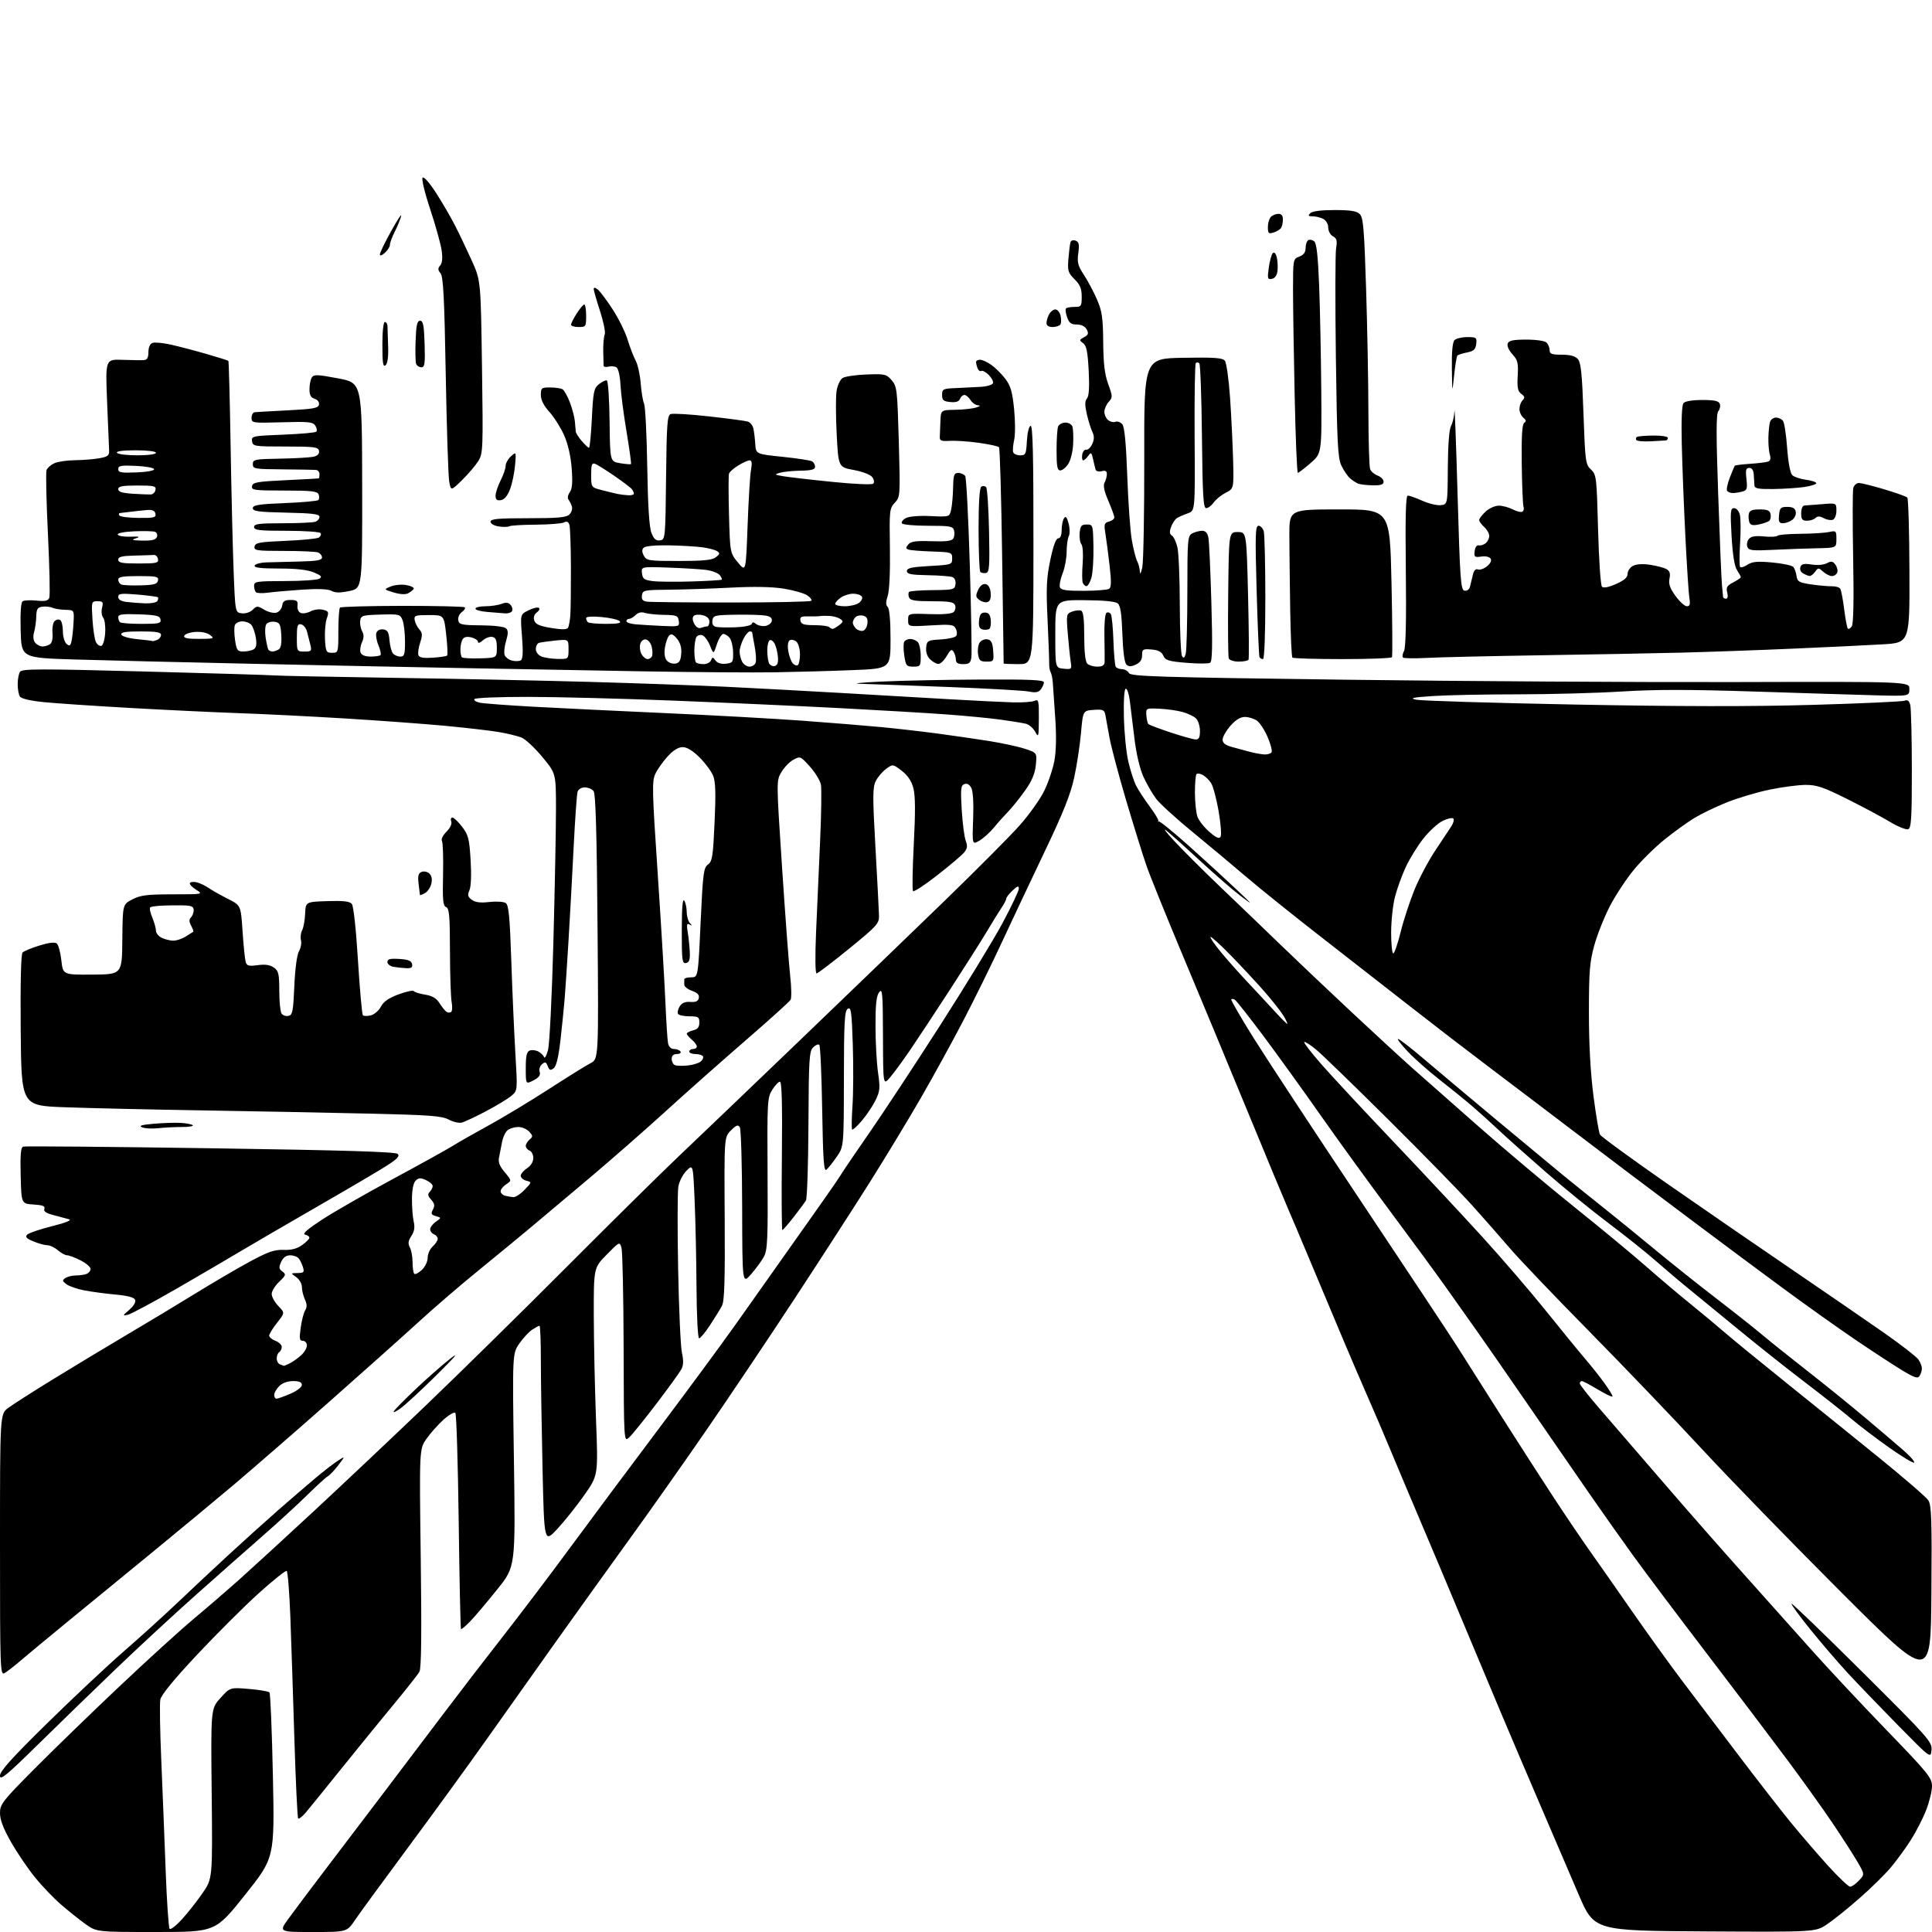<?xml version="1.0" encoding="UTF-8" standalone="no"?>
<svg 
  version="1.1" 
  xmlns="http://www.w3.org/2000/svg" 
  xmlns:xlink="http://www.w3.org/1999/xlink" 
  xmlns:svg="http://www.w3.org/2000/svg"
  xmlns:rdf="http://www.w3.org/1999/02/22-rdf-syntax-ns#"
  xmlns:cc="http://creativecommons.org/ns#"
  xmlns:dc="http://purl.org/dc/elements/1.1/"
  viewBox="0 0 768 768"
  width="768"
  height="768"
>
<style>svg {background-color: white; }</style>"
<path stroke="none" fill="black" fill-rule="evenodd" d="M62.00,768.00C38.35,768.00 38.35,768.00 33.85,764.75C31.37,762.96 27.01,759.48 24.16,757.00C21.30,754.52 16.68,749.69 13.89,746.26C11.10,742.82 6.83,736.54 4.41,732.28C1.32,726.87 -0.00,723.41 -0.00,720.74C-0.00,717.18 0.91,716.01 13.75,703.09C21.31,695.47 36.50,680.74 47.50,670.35C58.50,659.95 71.78,647.88 77.00,643.52C82.22,639.16 90.55,631.97 95.50,627.55C100.45,623.12 113.71,610.95 124.98,600.50C136.24,590.05 156.26,571.15 169.47,558.50C182.68,545.85 207.89,521.05 225.49,503.40C243.10,485.74 263.15,465.94 270.05,459.40C276.96,452.85 298.30,432.43 317.49,414.00C336.68,395.57 362.75,370.44 375.44,358.14C388.12,345.84 401.56,332.34 405.29,328.14C409.02,323.94 413.41,317.80 415.04,314.50C416.67,311.20 418.50,305.80 419.12,302.50C419.84,298.62 419.97,292.60 419.48,285.50C419.06,279.45 418.63,273.11 418.51,271.40C418.40,269.70 418.01,267.83 417.66,267.25C417.30,266.67 417.03,265.14 417.07,263.85C417.10,262.56 416.81,254.68 416.42,246.35C415.82,233.64 416.00,229.81 417.51,222.60C418.69,216.96 419.78,214.00 420.66,214.00C421.50,214.00 422.01,212.80 422.02,210.75C422.02,208.96 422.44,206.85 422.94,206.06C423.63,204.98 424.07,205.46 424.78,208.06C425.30,210.00 425.33,212.24 424.85,213.18C424.38,214.11 424.00,216.91 424.00,219.41C424.00,221.91 423.28,225.77 422.39,227.98C421.51,230.19 421.04,232.65 421.34,233.45C421.77,234.57 423.91,234.89 430.79,234.86C435.68,234.84 440.21,234.49 440.87,234.08C441.76,233.53 441.82,231.25 441.09,224.92C440.56,220.29 439.81,214.56 439.43,212.19C438.80,208.33 438.95,207.83 440.86,207.33C442.04,207.02 442.98,206.26 442.96,205.63C442.94,205.01 441.85,202.03 440.55,199.01C438.91,195.21 438.46,193.00 439.09,191.83C439.59,190.89 440.00,189.37 440.00,188.45C440.00,187.24 439.42,186.92 437.94,187.31C436.80,187.60 435.72,187.32 435.52,186.67C435.33,186.03 434.87,184.15 434.50,182.50C433.90,179.78 433.72,179.66 432.56,181.25C431.85,182.21 430.96,183.00 430.57,183.00C430.18,183.00 430.02,181.99 430.20,180.75C430.39,179.51 431.11,178.62 431.79,178.76C432.48,178.90 433.55,177.88 434.18,176.50C435.01,174.67 435.03,173.37 434.25,171.74C433.65,170.51 432.66,167.32 432.04,164.65C431.20,160.99 431.21,159.45 432.10,158.38C432.90,157.42 433.11,153.92 432.77,147.32C432.37,139.76 431.89,137.39 430.55,136.41C428.96,135.25 428.98,135.08 430.93,134.04C432.63,133.13 432.83,132.55 431.98,130.96C431.31,129.71 429.89,129.00 428.06,129.00C425.79,129.00 424.98,128.39 424.18,126.09C423.62,124.48 423.43,122.91 423.75,122.59C424.07,122.26 425.61,122.00 427.17,122.00C429.81,122.00 430.00,121.73 430.00,117.92C430.00,114.77 429.35,113.20 427.14,110.99C424.56,108.40 424.32,107.61 424.72,102.81C424.96,99.89 425.32,96.95 425.54,96.27C425.76,95.57 426.65,95.31 427.58,95.67C428.90,96.18 429.11,97.17 428.64,100.63C428.14,104.28 428.48,105.64 430.85,109.23C432.39,111.58 434.73,115.97 436.05,119.00C438.08,123.68 438.45,126.22 438.54,136.00C438.62,144.59 439.12,148.81 440.53,152.69C442.32,157.59 442.33,157.98 440.71,159.77C439.77,160.81 439.00,162.58 439.00,163.71C439.00,164.83 439.67,166.31 440.49,166.99C441.31,167.67 442.62,167.98 443.41,167.67C444.21,167.37 445.43,167.81 446.14,168.66C447.02,169.73 447.63,176.14 448.11,189.35C448.49,199.88 449.31,211.38 449.95,214.90C450.58,218.42 451.52,222.11 452.05,223.09C452.57,224.07 453.05,225.91 453.11,227.18C453.18,228.59 453.56,227.93 454.08,225.50C454.55,223.30 454.90,203.72 454.86,182.00C454.78,142.50 454.78,142.50 470.25,142.23C482.59,142.01 485.95,142.24 486.88,143.36C487.53,144.14 488.47,150.78 488.97,158.14C489.47,165.49 490.01,176.61 490.18,182.85C490.47,194.21 490.47,194.21 487.24,195.88C485.46,196.80 483.30,198.55 482.45,199.77C481.59,201.00 480.26,202.00 479.49,202.00C478.33,202.00 478.04,197.13 477.79,173.58C477.63,157.95 477.16,144.83 476.75,144.42C476.34,144.00 475.71,143.96 475.35,144.32C474.99,144.68 474.78,158.03 474.88,174.00C475.07,203.02 475.07,203.02 472.28,204.01C470.75,204.55 468.82,205.38 468.00,205.85C467.18,206.32 466.07,207.92 465.54,209.41C464.83,211.40 464.92,212.33 465.86,212.91C466.57,213.35 467.55,215.46 468.05,217.60C468.55,219.75 468.97,230.05 468.99,240.50C469.01,250.95 469.41,260.10 469.88,260.83C470.51,261.83 470.88,261.58 471.35,259.83C471.69,258.55 471.98,247.50 471.99,235.29C472.00,214.35 472.11,213.01 473.93,212.04C475.00,211.47 476.76,211.00 477.85,211.00C479.23,211.00 480.00,211.85 480.36,213.75C480.65,215.26 481.18,226.91 481.54,239.63C482.03,256.56 481.90,262.95 481.06,263.46C480.43,263.85 476.19,263.86 471.65,263.48C464.51,262.89 463.26,262.50 462.44,260.65C461.76,259.10 460.45,258.41 457.75,258.19C454.30,257.90 454.00,258.09 454.00,260.46C454.00,262.25 453.23,263.40 451.47,264.19C449.54,265.07 448.66,265.06 447.74,264.14C446.99,263.39 446.39,258.73 446.16,252.00C445.88,244.02 445.39,240.74 444.33,239.86C443.39,239.08 438.73,238.63 431.19,238.58C419.50,238.50 419.50,238.50 419.50,252.00C419.50,265.50 419.50,265.50 422.81,265.82C426.04,266.13 426.10,266.06 425.60,262.82C425.31,260.99 424.80,256.01 424.45,251.75C423.85,244.28 423.91,243.97 426.16,243.13C427.45,242.65 429.06,242.48 429.75,242.74C430.63,243.07 431.00,246.07 431.00,252.91C431.00,259.11 431.43,263.03 432.20,263.80C432.86,264.46 434.66,265.00 436.20,265.00C438.16,265.00 439.03,264.48 439.10,263.25C439.15,262.29 439.11,257.61 439.02,252.86C438.92,247.92 439.27,243.95 439.85,243.59C440.41,243.25 441.18,243.49 441.57,244.12C441.96,244.75 442.43,249.50 442.60,254.66C442.78,259.83 443.19,264.50 443.52,265.03C443.85,265.56 444.97,266.00 446.01,266.00C447.05,266.00 448.29,266.69 448.76,267.54C449.52,268.90 459.86,269.22 535.06,270.20C582.05,270.81 651.66,271.23 689.75,271.13C759.00,270.94 759.00,270.94 759.00,273.84C759.00,276.75 759.00,276.75 745.75,276.40C738.46,276.20 716.75,275.53 697.50,274.90C671.50,274.05 657.93,274.05 644.72,274.88C634.94,275.50 616.26,276.00 603.22,276.01C590.17,276.01 575.00,276.32 569.50,276.69C561.40,277.25 560.16,277.52 563.00,278.15C564.92,278.58 593.27,279.44 626.00,280.07C667.62,280.86 696.02,280.90 720.50,280.20C739.75,279.65 756.23,278.90 757.12,278.54C758.26,278.08 758.92,278.56 759.35,280.19C759.69,281.46 759.98,292.98 759.99,305.78C760.00,325.32 759.76,329.15 758.53,329.62C757.73,329.93 754.47,328.62 751.28,326.70C748.10,324.78 740.44,320.69 734.27,317.61C724.86,312.91 722.18,312.00 717.77,312.01C714.87,312.02 708.44,312.86 703.48,313.89C698.52,314.91 690.87,317.19 686.48,318.94C682.09,320.70 676.25,323.51 673.50,325.19C670.75,326.87 665.44,330.69 661.71,333.70C657.97,336.70 652.47,342.12 649.49,345.74C646.50,349.36 642.23,355.83 640.00,360.12C637.76,364.42 634.97,371.43 633.78,375.71C631.92,382.42 631.62,386.13 631.62,402.50C631.61,414.97 632.23,426.32 633.41,435.50C634.40,443.20 635.57,450.18 636.01,451.00C636.45,451.82 648.78,460.82 663.42,471.00C678.06,481.18 700.72,496.77 713.77,505.65C726.82,514.54 742.82,525.54 749.33,530.10C755.84,534.66 761.80,539.30 762.58,540.42C763.36,541.53 763.99,543.13 763.98,543.97C763.98,544.81 763.56,546.15 763.06,546.94C762.31,548.12 761.03,547.69 755.82,544.53C752.35,542.41 744.01,536.96 737.31,532.41C730.60,527.86 717.59,518.60 708.39,511.82C699.20,505.04 683.58,493.43 673.69,486.00C663.81,478.57 651.53,469.35 646.41,465.50C641.29,461.65 631.12,453.94 623.80,448.36C616.49,442.78 602.62,432.28 593.00,425.01C583.38,417.75 568.98,406.68 561.00,400.42C553.02,394.16 537.27,381.88 526.00,373.12C514.73,364.37 501.00,353.35 495.50,348.65C490.00,343.94 480.29,335.82 473.93,330.62C467.56,325.41 461.12,319.53 459.61,317.56C458.11,315.59 455.81,311.61 454.51,308.74C453.07,305.54 451.68,299.61 450.95,293.50C450.29,288.00 449.46,281.25 449.11,278.50C448.76,275.75 448.03,273.63 447.49,273.78C446.89,273.95 446.61,278.49 446.77,285.21C446.92,291.35 447.70,299.23 448.52,302.72C449.33,306.22 450.72,310.52 451.61,312.29C452.50,314.06 454.96,317.81 457.06,320.64C459.17,323.46 460.69,326.05 460.45,326.39C460.20,326.72 460.28,326.79 460.63,326.54C460.97,326.29 466.48,330.77 472.88,336.50C479.27,342.23 487.65,349.91 491.50,353.56C498.30,360.01 498.35,360.08 493.00,356.03C489.98,353.73 482.93,347.62 477.35,342.45C471.76,337.27 465.69,331.81 463.85,330.32C462.01,328.82 463.43,330.73 467.00,334.55C470.57,338.37 478.90,346.65 485.50,352.95C492.10,359.25 502.68,369.41 509.00,375.53C515.33,381.65 528.16,393.82 537.53,402.58C546.90,411.34 557.70,421.27 561.53,424.66C565.36,428.05 577.05,438.36 587.50,447.57C597.95,456.78 615.05,471.17 625.50,479.55C635.95,487.92 648.79,498.54 654.03,503.14C659.26,507.74 667.14,514.41 671.53,517.96C675.91,521.50 682.20,526.74 685.50,529.59C688.80,532.44 700.11,541.69 710.63,550.14C721.14,558.59 737.69,571.94 747.39,579.81C757.09,587.68 765.70,595.14 766.53,596.40C767.80,598.34 767.99,603.95 767.76,633.59C767.50,668.50 767.50,668.50 731.97,633.00C712.43,613.48 687.49,587.83 676.54,576.00C665.58,564.17 645.32,543.02 631.51,529.00C617.69,514.98 603.52,500.12 600.02,496.00C596.51,491.88 589.79,484.23 585.07,479.00C580.36,473.77 565.48,458.55 552.00,445.16C538.52,431.78 525.58,419.23 523.22,417.27C520.87,415.32 518.73,413.94 518.45,414.21C518.18,414.49 521.26,418.49 525.30,423.10C529.35,427.72 542.07,441.40 553.58,453.50C565.10,465.60 581.07,482.70 589.08,491.50C597.10,500.30 608.52,513.58 614.47,521.00C620.42,528.42 627.41,536.98 629.99,540.00C632.58,543.02 636.11,547.48 637.85,549.90C639.58,552.32 641.00,554.65 641.00,555.08C641.00,555.50 638.44,554.31 635.31,552.43C632.18,550.54 629.25,549.00 628.81,549.00C628.36,549.00 628.00,549.43 628.00,549.96C628.00,550.49 631.71,555.19 636.25,560.41C640.79,565.63 652.15,578.79 661.50,589.65C670.85,600.50 685.02,616.66 693.00,625.54C700.98,634.43 712.86,647.73 719.41,655.10C725.96,662.47 739.58,677.04 749.66,687.47C766.52,704.91 768.00,706.73 768.00,710.03C768.00,712.01 766.94,716.33 765.64,719.63C764.35,722.94 761.59,728.31 759.51,731.56C757.43,734.80 753.88,739.67 751.61,742.36C749.35,745.06 743.73,750.58 739.11,754.63C734.50,758.68 728.68,763.35 726.17,765.01C721.63,768.02 721.63,768.02 677.66,767.76C633.70,767.50 633.70,767.50 627.49,753.00C624.08,745.02 617.22,729.05 612.26,717.50C607.30,705.95 600.21,689.30 596.50,680.50C592.79,671.70 585.81,655.05 580.99,643.50C576.17,631.95 568.97,614.85 564.99,605.50C561.02,596.15 555.61,583.33 552.98,577.00C550.36,570.67 546.32,561.23 544.01,556.00C541.70,550.77 536.88,539.52 533.29,531.00C529.70,522.48 523.94,508.75 520.49,500.50C517.04,492.25 513.23,483.25 512.02,480.50C510.81,477.75 503.51,460.20 495.81,441.50C488.10,422.80 476.51,394.90 470.04,379.50C463.58,364.10 457.12,348.12 455.70,344.00C454.27,339.88 450.63,328.18 447.61,318.00C444.60,307.82 441.62,296.57 441.00,293.00C440.37,289.43 439.65,285.46 439.40,284.19C438.99,282.16 438.44,281.92 434.72,282.19C430.50,282.50 430.50,282.50 429.70,291.50C429.25,296.45 428.03,304.45 426.97,309.28C425.54,315.82 422.59,323.21 415.38,338.28C410.07,349.40 402.38,365.70 398.29,374.50C394.21,383.30 387.30,397.35 382.93,405.71C378.57,414.08 371.03,427.80 366.19,436.21C361.34,444.62 352.28,459.60 346.05,469.50C339.82,479.40 326.16,500.55 315.70,516.50C305.23,532.45 289.43,555.99 280.58,568.81C271.74,581.63 258.25,600.76 250.61,611.31C242.98,621.86 229.67,640.40 221.05,652.50C212.43,664.60 199.81,682.38 193.02,692.00C186.22,701.62 172.49,720.52 162.50,734.00C152.50,747.48 142.88,760.64 141.12,763.25C137.90,768.00 137.90,768.00 124.37,768.00C110.83,768.00 110.83,768.00 114.64,762.75C116.73,759.86 123.40,750.98 129.46,743.01C135.51,735.04 145.77,721.54 152.25,713.01C158.73,704.48 169.29,690.52 175.71,682.00C182.13,673.48 193.03,659.30 199.92,650.50C206.81,641.70 218.76,625.92 226.48,615.43C234.19,604.95 249.95,583.79 261.50,568.43C273.05,553.06 286.88,534.30 292.24,526.74C297.60,519.18 306.19,507.03 311.33,499.75C316.46,492.46 323.33,482.75 326.58,478.17C329.84,473.59 333.38,468.42 334.46,466.67C335.54,464.93 340.64,457.43 345.79,450.00C350.95,442.57 363.40,423.68 373.46,408.00C383.52,392.32 394.73,373.96 398.38,367.19C402.02,360.42 405.00,354.15 405.00,353.26C405.00,351.98 404.50,352.13 402.50,354.00C401.13,355.29 400.00,356.74 400.00,357.21C400.00,357.69 399.17,359.30 398.16,360.79C397.14,362.28 394.58,366.43 392.46,370.00C390.34,373.57 383.78,383.93 377.89,393.00C372.00,402.07 364.78,413.02 361.84,417.33C358.90,421.64 355.28,426.59 353.78,428.33C351.06,431.50 351.06,431.50 351.00,412.00C350.94,394.63 350.78,392.71 349.47,394.44C348.37,395.89 348.01,399.30 348.02,407.94C348.03,414.30 348.49,422.60 349.04,426.40C349.92,432.53 349.81,433.76 348.02,437.40C346.91,439.65 344.47,443.30 342.59,445.50C340.72,447.70 338.98,449.27 338.73,449.00C338.47,448.73 338.54,444.45 338.88,439.50C339.22,434.55 339.27,423.65 339.00,415.28C338.57,402.09 338.30,400.19 337.00,401.00C335.73,401.79 335.49,406.03 335.46,428.85C335.43,455.78 335.43,455.78 332.59,459.87C331.03,462.11 329.19,464.42 328.50,465.00C327.50,465.83 327.16,460.98 326.83,441.07C326.61,427.33 326.09,415.76 325.69,415.35C325.28,414.95 324.18,415.40 323.23,416.35C321.68,417.90 321.49,421.04 321.37,446.91C321.30,462.77 320.85,476.40 320.37,477.21C319.89,478.01 317.70,480.97 315.50,483.79C313.30,486.61 311.27,488.93 311.00,488.96C310.73,488.98 310.64,475.73 310.81,459.50C311.02,439.02 310.78,430.00 310.04,430.00C309.45,430.00 308.06,431.46 306.95,433.25C305.03,436.34 304.94,437.96 305.12,466.50C305.28,492.43 305.09,496.91 303.70,499.50C302.81,501.15 300.51,504.30 298.58,506.50C295.08,510.50 295.08,510.50 295.02,480.00C294.99,463.23 294.57,448.87 294.09,448.10C293.37,446.98 292.68,447.23 290.54,449.37C287.88,452.03 287.88,452.03 288.08,484.32C288.23,508.98 287.98,517.18 287.00,519.05C286.29,520.40 284.16,523.86 282.26,526.75C280.36,529.64 278.40,532.00 277.90,532.00C277.40,532.00 276.94,523.04 276.87,511.75C276.81,500.61 276.47,485.03 276.12,477.13C275.50,462.76 275.50,462.76 272.88,465.39C271.44,466.83 269.98,469.70 269.64,471.76C269.30,473.82 269.27,488.55 269.57,504.50C269.87,520.45 270.55,535.42 271.08,537.78C271.76,540.81 271.70,542.70 270.87,544.28C270.22,545.50 265.75,551.69 260.92,558.02C256.10,564.36 251.22,570.39 250.08,571.43C248.00,573.31 248.00,573.31 247.90,535.90C247.85,515.33 247.46,497.38 247.05,496.00C246.31,493.52 246.26,493.55 241.15,498.75C236.00,503.99 236.00,503.99 236.04,523.25C236.07,533.84 236.47,552.40 236.93,564.50C237.78,586.50 237.78,586.50 232.24,594.36C229.20,598.69 224.37,604.73 221.52,607.80C216.33,613.37 216.33,613.37 215.67,583.93C215.30,567.75 215.00,548.31 215.00,540.75C215.00,533.19 214.76,527.00 214.46,527.00C214.17,527.00 212.87,527.70 211.57,528.55C210.27,529.40 207.96,531.89 206.44,534.08C203.68,538.07 203.68,538.07 204.29,580.41C204.91,622.75 204.91,622.75 197.81,631.62C193.91,636.51 189.12,642.18 187.17,644.23C185.22,646.28 183.46,647.79 183.25,647.59C183.05,647.38 182.63,628.15 182.34,604.86C182.04,581.56 181.44,562.12 181.01,561.66C180.57,561.19 178.43,562.42 176.25,564.39C174.08,566.36 171.04,569.78 169.49,572.01C166.69,576.05 166.69,576.05 167.25,619.32C167.64,649.51 167.49,663.17 166.73,664.54C166.13,665.62 161.54,671.45 156.52,677.50C151.51,683.55 142.16,695.02 135.75,703.00C129.34,710.98 122.97,718.83 121.59,720.46C120.22,722.09 118.84,723.17 118.53,722.86C118.22,722.55 117.54,708.17 117.01,690.90C116.49,673.63 115.76,651.73 115.40,642.23C115.03,632.73 114.38,624.74 113.96,624.48C113.54,624.21 108.49,628.24 102.75,633.43C97.02,638.62 86.01,649.60 78.30,657.82C69.15,667.58 64.09,673.76 63.73,675.61C63.43,677.18 63.60,687.91 64.10,699.48C64.59,711.04 65.38,730.74 65.84,743.25C66.30,755.77 67.02,766.34 67.44,766.75C67.85,767.16 70.07,765.43 72.37,762.91C74.66,760.38 78.33,755.71 80.52,752.54C84.50,746.76 84.50,746.76 84.15,712.99C83.80,679.23 83.80,679.23 87.63,674.99C91.46,670.75 91.46,670.75 98.94,671.38C103.05,671.72 106.72,672.34 107.11,672.75C107.49,673.16 108.11,688.12 108.48,706.00C109.16,738.50 109.16,738.50 97.40,753.25C85.65,768.00 85.65,768.00 62.00,768.00zM735.46,750.00C736.11,750.00 737.69,748.90 738.95,747.55C741.25,745.10 741.25,745.10 738.48,740.30C736.96,737.66 732.54,730.77 728.66,725.00C724.78,719.23 716.57,707.75 710.42,699.50C704.28,691.25 689.96,672.35 678.62,657.50C667.27,642.65 654.08,625.10 649.30,618.50C644.53,611.90 636.57,600.65 631.63,593.50C626.69,586.35 615.98,570.83 607.83,559.00C599.69,547.17 590.48,533.90 587.37,529.50C584.25,525.10 578.52,517.00 574.62,511.50C570.72,506.00 560.77,492.44 552.51,481.36C544.26,470.29 531.88,453.20 525.00,443.40C518.12,433.59 507.88,419.38 502.24,411.83C496.59,404.28 491.50,397.81 490.92,397.45C490.34,397.09 489.67,397.00 489.43,397.24C489.19,397.48 493.18,404.39 498.31,412.59C503.43,420.79 522.67,450.05 541.06,477.61C559.45,505.18 576.74,531.28 579.48,535.61C582.22,539.95 590.03,552.27 596.84,563.00C603.65,573.73 613.06,588.35 617.75,595.50C622.44,602.65 628.84,612.10 631.96,616.50C635.09,620.90 642.65,631.70 648.76,640.50C654.87,649.30 663.84,661.74 668.68,668.15C673.53,674.56 683.55,687.79 690.95,697.55C698.34,707.31 707.73,719.39 711.82,724.40C715.91,729.40 722.63,737.21 726.76,741.75C730.89,746.29 734.80,750.00 735.46,750.00zM15.25,693.32C2.58,705.77 -0.00,707.90 -0.02,705.90C-0.04,704.09 4.55,698.99 18.54,685.23C28.77,675.18 42.62,662.18 49.32,656.35C56.02,650.51 65.56,641.86 70.53,637.12C75.50,632.38 84.73,623.75 91.03,617.93C97.34,612.12 106.33,604.02 111.01,599.93C115.69,595.85 122.21,590.24 125.51,587.47C128.80,584.70 132.80,581.62 134.39,580.61C137.27,578.77 137.27,578.77 134.50,582.42C132.97,584.42 131.08,586.42 130.29,586.86C129.51,587.30 125.86,590.62 122.18,594.25C118.51,597.87 110.70,605.04 104.84,610.17C98.97,615.30 87.00,625.88 78.23,633.68C69.46,641.48 55.13,654.72 46.39,663.10C37.65,671.48 23.64,685.08 15.25,693.32zM767.80,695.66C767.50,699.05 767.50,699.05 754.44,685.78C747.26,678.47 738.26,669.11 734.44,664.98C730.62,660.84 723.95,653.07 719.61,647.70C715.27,642.34 711.92,637.75 712.16,637.51C712.40,637.26 725.09,649.49 740.35,664.67C766.79,690.97 768.09,692.44 767.80,695.66zM1.75,665.12C0.09,666.02 0.00,663.29 0.00,614.09C0.00,562.10 0.00,562.10 3.25,559.68C5.04,558.34 13.02,553.24 21.00,548.33C28.98,543.42 42.25,535.42 50.50,530.55C58.75,525.68 71.12,518.22 78.00,513.98C84.88,509.74 94.49,504.12 99.37,501.48C106.56,497.60 109.09,496.72 112.70,496.85C115.82,496.97 118.04,496.40 120.08,494.94C121.69,493.80 123.00,492.48 123.00,492.01C123.00,491.53 122.21,490.98 121.25,490.77C120.06,490.51 122.23,488.61 128.00,484.84C132.68,481.78 145.48,474.44 156.45,468.53C167.42,462.62 178.14,456.67 180.28,455.32C182.41,453.98 188.74,450.37 194.33,447.32C199.92,444.26 210.57,437.84 218.00,433.04C225.43,428.24 232.95,423.56 234.73,422.64C237.96,420.97 237.96,420.97 237.53,368.40C237.22,330.24 236.78,315.44 235.93,314.41C235.28,313.64 233.72,313.00 232.44,313.00C231.12,313.00 229.90,313.75 229.59,314.75C229.29,315.71 228.58,325.73 228.02,337.00C227.46,348.27 226.54,364.93 225.99,374.00C225.44,383.07 224.75,393.43 224.46,397.00C224.17,400.57 223.42,408.00 222.79,413.50C222.00,420.37 221.14,423.87 220.07,424.67C218.79,425.63 218.36,425.46 217.74,423.81C217.11,422.12 216.72,421.99 215.47,423.03C214.62,423.73 214.21,425.08 214.53,426.09C214.94,427.40 214.26,428.33 212.05,429.47C209.00,431.05 209.00,431.05 209.00,424.63C209.00,419.72 209.37,418.07 210.57,417.61C211.44,417.28 212.97,417.45 213.99,417.99C215.00,418.53 216.03,419.54 216.27,420.24C216.52,420.93 217.22,419.70 217.83,417.50C218.45,415.25 219.39,396.47 219.98,374.50C220.55,353.05 221.02,329.19 221.01,321.47C221.00,307.43 221.00,307.43 215.54,300.85C212.53,297.24 208.82,293.78 207.29,293.18C205.75,292.58 201.82,291.61 198.54,291.04C195.26,290.46 185.59,289.34 177.04,288.53C168.49,287.73 150.47,286.41 137.00,285.59C123.53,284.77 104.62,283.82 95.00,283.49C85.38,283.15 65.80,282.22 51.50,281.41C37.20,280.60 21.73,279.56 17.13,279.08C11.96,278.55 8.43,277.71 7.89,276.86C7.42,276.11 7.03,273.93 7.03,272.00C7.03,270.07 7.44,267.86 7.93,267.07C8.71,265.84 15.46,265.82 57.47,266.93C84.21,267.63 107.54,268.34 109.30,268.50C111.06,268.65 132.07,269.08 156.00,269.44C179.93,269.80 215.03,270.52 234.00,271.05C252.97,271.58 277.73,272.46 289.00,273.02C300.27,273.57 320.98,274.69 335.00,275.50C349.02,276.31 368.38,277.43 378.00,277.99C387.62,278.54 398.65,279.09 402.50,279.20C406.35,279.31 410.29,279.04 411.25,278.59C412.84,277.86 413.00,278.51 412.96,285.64C412.92,293.03 412.83,293.34 411.49,290.87C410.70,289.42 409.03,287.99 407.78,287.69C406.53,287.39 402.12,286.68 398.00,286.10C393.88,285.52 384.20,284.58 376.50,284.01C368.80,283.45 349.45,282.30 333.50,281.47C317.55,280.64 287.85,279.30 267.50,278.50C247.15,277.69 221.19,277.03 209.81,277.02C198.43,277.01 188.87,277.40 188.57,277.89C188.27,278.37 189.26,279.03 190.76,279.34C192.27,279.66 202.05,280.39 212.50,280.96C222.95,281.53 246.57,282.67 265.00,283.50C283.43,284.32 307.73,285.67 319.00,286.49C330.27,287.32 344.45,288.47 350.50,289.05C356.55,289.63 366.45,290.77 372.50,291.57C378.55,292.38 387.77,293.72 393.00,294.54C398.23,295.37 404.69,296.76 407.37,297.64C412.23,299.24 412.23,299.24 411.77,304.03C411.44,307.48 410.25,310.33 407.55,314.16C405.48,317.10 402.47,320.85 400.87,322.50C399.26,324.15 396.65,327.07 395.07,329.00C393.49,330.93 390.90,333.25 389.33,334.17C386.46,335.84 386.46,335.84 386.84,325.56C387.07,319.13 386.80,314.49 386.09,313.17C385.36,311.81 384.40,311.29 383.34,311.70C381.94,312.24 381.80,313.64 382.30,321.95C382.63,327.25 383.34,332.78 383.90,334.24C384.69,336.33 384.55,337.32 383.20,338.93C382.27,340.05 377.46,344.11 372.53,347.96C367.60,351.81 363.28,354.63 362.94,354.23C362.59,353.83 362.73,345.38 363.25,335.45C363.92,322.53 363.87,316.22 363.06,313.23C362.30,310.40 360.80,308.19 358.42,306.37C354.90,303.69 354.90,303.69 352.20,305.68C350.71,306.78 348.87,308.98 348.09,310.56C346.88,313.02 346.87,316.83 348.01,336.97C348.74,349.91 349.37,362.04 349.42,363.93C349.49,367.13 348.71,368.00 337.50,377.14C330.90,382.52 325.09,386.94 324.60,386.96C324.07,386.98 323.99,380.24 324.39,370.75C324.77,361.81 325.49,345.55 325.99,334.62C326.49,323.68 326.64,313.44 326.32,311.85C326.00,310.27 324.04,307.06 321.95,304.73C318.23,300.59 318.10,300.53 315.38,302.01C313.85,302.84 311.70,305.06 310.60,306.95C308.60,310.37 308.60,310.37 310.89,344.93C312.14,363.95 313.59,383.24 314.10,387.81C314.62,392.38 314.69,396.71 314.27,397.44C313.85,398.17 305.77,405.46 296.33,413.63C286.89,421.81 272.49,434.57 264.33,442.00C256.17,449.43 242.82,461.12 234.66,468.00C226.51,474.88 215.94,483.77 211.17,487.76C206.40,491.75 196.83,499.62 189.91,505.26C182.98,510.89 172.40,520.00 166.40,525.50C160.39,531.00 144.46,545.23 130.99,557.13C117.52,569.02 100.42,583.88 93.00,590.15C85.58,596.41 70.99,608.50 60.59,617.02C50.19,625.53 35.08,637.90 27.03,644.51C18.98,651.11 10.39,658.24 7.94,660.34C5.50,662.44 2.71,664.59 1.75,665.12zM760.90,581.41C760.57,581.75 756.07,579.04 750.90,575.39C745.73,571.73 739.02,566.64 736.00,564.06C732.98,561.49 724.65,554.93 717.50,549.48C710.35,544.03 698.47,534.60 691.10,528.53C683.74,522.47 674.86,515.20 671.39,512.38C667.91,509.57 662.02,504.58 658.28,501.29C654.55,498.00 646.10,491.25 639.50,486.29C632.90,481.34 621.65,472.18 614.50,465.94C607.35,459.71 599.02,452.28 596.00,449.44C592.98,446.59 588.22,442.29 585.42,439.88C582.63,437.47 576.76,432.71 572.38,429.29C568.00,425.88 562.26,420.81 559.64,418.04C557.01,415.27 555.27,413.00 555.77,413.00C556.27,413.00 560.92,416.61 566.09,421.02C571.27,425.43 583.99,436.11 594.37,444.77C604.76,453.42 616.68,463.32 620.87,466.76C625.07,470.20 632.33,476.04 637.00,479.75C641.67,483.46 650.94,490.99 657.58,496.49C664.23,502.00 675.24,510.77 682.05,516.00C688.86,521.23 697.15,527.78 700.47,530.57C703.79,533.36 711.90,539.85 718.50,545.00C725.10,550.15 735.45,558.53 741.50,563.62C747.55,568.71 754.52,574.66 757.00,576.84C759.48,579.02 761.23,581.07 760.90,581.41zM159.10,559.93C157.24,561.26 156.11,561.70 156.60,560.92C157.10,560.14 161.10,556.10 165.50,551.94C169.90,547.79 175.97,542.45 179.00,540.08C182.77,537.12 181.04,539.19 173.50,546.64C167.45,552.63 160.97,558.61 159.10,559.93zM109.92,556.00C110.42,556.00 112.90,555.12 115.42,554.04C118.02,552.92 120.00,551.41 120.00,550.54C120.00,549.45 118.98,549.00 116.50,549.00C114.33,549.00 112.24,549.76 111.00,551.00C109.90,552.10 109.00,553.67 109.00,554.50C109.00,555.33 109.41,556.00 109.92,556.00zM112.82,542.92C112.99,542.96 114.11,542.49 115.32,541.88C116.52,541.26 118.51,539.83 119.75,538.70C120.99,537.57 122.00,535.83 122.00,534.83C122.00,533.82 121.28,533.00 120.41,533.00C119.06,533.00 118.92,532.19 119.53,527.79C119.92,524.92 120.73,521.81 121.32,520.86C122.09,519.63 122.06,518.42 121.19,516.53C120.54,515.09 120.00,512.86 120.00,511.57C120.00,510.29 118.99,508.54 117.75,507.67C115.50,506.10 115.50,506.10 118.32,506.05C120.77,506.01 121.05,505.71 120.44,503.75C120.07,502.51 119.31,500.94 118.76,500.25C118.21,499.56 116.68,499.00 115.36,499.00C113.74,499.00 112.57,499.85 111.77,501.61C110.77,503.80 110.85,504.42 112.26,505.45C113.79,506.57 113.68,506.94 110.97,509.53C109.34,511.09 108.00,513.28 108.00,514.38C108.00,515.49 109.18,517.63 110.63,519.14C113.26,521.88 113.26,521.88 110.13,525.84C108.41,528.01 107.00,530.30 107.00,530.92C107.00,531.54 108.12,532.48 109.50,533.00C110.88,533.52 112.00,534.61 112.00,535.42C112.00,536.22 111.55,537.16 111.00,537.50C110.45,537.84 110.00,538.95 110.00,539.98C110.00,541.00 110.56,542.06 111.25,542.34C111.94,542.62 112.64,542.88 112.82,542.92zM50.80,522.65C48.66,523.11 48.70,522.97 51.39,520.67C53.10,519.21 54.06,517.59 53.73,516.73C53.34,515.73 50.87,515.06 45.83,514.60C41.80,514.23 36.20,513.48 33.38,512.92C30.57,512.37 27.42,511.27 26.38,510.48C24.75,509.23 24.70,508.91 26.00,508.03C26.82,507.48 28.70,507.02 30.17,507.02C31.64,507.01 33.55,506.73 34.42,506.39C35.29,506.06 36.00,505.17 36.00,504.41C36.00,503.66 34.22,502.13 32.04,501.02C29.86,499.91 27.46,499.00 26.69,499.00C25.93,499.00 24.27,498.10 23.00,497.00C21.73,495.90 19.85,495.00 18.81,495.00C17.78,495.00 15.30,494.31 13.29,493.48C10.50,492.31 9.92,491.68 10.82,490.78C11.46,490.14 15.90,488.63 20.68,487.43C26.22,486.04 28.66,485.04 27.43,484.68C26.37,484.37 23.61,483.63 21.29,483.03C18.33,482.27 17.24,481.53 17.63,480.53C18.04,479.45 17.01,479.04 13.33,478.81C8.50,478.50 8.50,478.50 8.22,467.37C8.01,459.01 8.26,456.13 9.22,455.80C9.92,455.56 43.45,455.85 83.72,456.45C136.72,457.23 157.26,457.86 158.10,458.70C158.98,459.58 157.93,460.71 153.73,463.39C150.69,465.34 138.15,472.72 125.85,479.80C113.56,486.88 100.12,494.70 96.00,497.17C91.88,499.65 80.53,506.29 70.80,511.92C61.06,517.55 52.06,522.38 50.80,522.65zM167.68,504.83C168.98,503.61 170.00,501.48 170.00,499.98C170.00,498.51 170.90,496.50 172.00,495.50C173.10,494.50 174.00,493.13 174.00,492.45C174.00,491.77 173.32,490.95 172.50,490.64C171.68,490.32 171.00,489.43 171.00,488.65C171.00,487.88 172.01,486.53 173.25,485.66C175.50,484.08 175.50,484.08 173.27,483.43C171.41,482.89 171.22,482.45 172.10,480.81C172.92,479.28 172.77,478.40 171.40,476.89C170.06,475.41 169.92,474.68 170.82,473.78C171.47,473.13 172.00,472.09 172.00,471.46C172.00,470.83 170.80,469.78 169.34,469.11C167.16,468.12 166.41,468.16 165.23,469.34C164.31,470.26 163.78,472.90 163.76,476.64C163.74,479.86 164.06,483.91 164.46,485.64C164.98,487.87 164.71,489.51 163.53,491.32C162.25,493.28 162.11,494.33 162.93,495.87C163.52,496.97 164.00,499.62 164.00,501.77C164.00,503.91 164.30,505.97 164.68,506.34C165.05,506.71 166.40,506.04 167.68,504.83zM204.06,475.88C204.92,475.95 206.93,474.63 208.53,472.96C211.42,469.95 211.43,469.92 209.22,469.35C208.00,469.03 207.00,468.15 207.00,467.41C207.00,466.66 208.12,465.31 209.50,464.41C211.02,463.41 212.00,461.83 212.00,460.35C212.00,459.02 211.32,457.68 210.50,457.36C209.68,457.05 209.00,456.21 209.00,455.52C209.00,454.82 209.69,453.68 210.53,452.98C211.89,451.85 211.87,451.51 210.37,449.86C209.45,448.84 207.50,448.00 206.04,448.00C204.58,448.00 202.67,448.56 201.80,449.25C200.93,449.94 199.92,452.07 199.57,454.00C199.22,455.93 198.68,458.66 198.38,460.07C197.97,461.95 198.58,463.53 200.63,465.97C203.43,469.30 203.43,469.30 201.22,470.77C200.00,471.58 199.00,472.83 199.00,473.55C199.00,474.27 199.79,475.06 200.75,475.31C201.71,475.56 203.20,475.82 204.06,475.88zM62.89,448.48C60.48,448.75 57.60,448.59 56.50,448.13C55.03,447.51 56.22,447.14 61.00,446.72C64.58,446.40 69.40,446.24 71.71,446.36C74.03,446.49 76.24,446.91 76.63,447.30C77.02,447.68 75.07,448.00 72.31,448.00C69.54,448.00 65.30,448.22 62.89,448.48zM183.50,446.26C182.40,446.52 180.07,445.96 178.32,445.03C175.64,443.59 170.70,443.22 146.32,442.67C130.47,442.30 100.62,441.73 80.00,441.39C59.38,441.06 34.85,440.49 25.50,440.14C8.50,439.50 8.50,439.50 8.23,409.57C8.07,390.56 8.34,379.26 8.97,378.63C9.52,378.08 12.54,376.83 15.69,375.86C19.47,374.69 21.80,374.42 22.58,375.06C23.22,375.60 24.04,378.61 24.39,381.77C25.04,387.50 25.04,387.50 36.77,387.42C48.50,387.33 48.50,387.33 48.63,373.42C48.76,359.50 48.76,359.50 52.63,357.51C55.87,355.84 58.49,355.52 68.67,355.51C80.84,355.50 80.84,355.50 77.92,353.65C76.31,352.64 75.23,351.44 75.50,351.00C75.78,350.55 77.01,350.44 78.25,350.75C79.49,351.05 81.62,352.08 83.00,353.02C84.38,353.97 87.80,355.90 90.62,357.32C95.74,359.90 95.74,359.90 96.42,370.20C96.80,375.86 97.36,381.34 97.66,382.37C98.13,383.95 98.88,384.15 102.44,383.66C105.39,383.26 107.33,383.54 108.84,384.60C110.73,385.93 111.00,387.06 111.02,393.81C111.02,398.04 111.42,402.11 111.89,402.85C112.36,403.59 113.59,404.04 114.62,403.84C116.29,403.52 116.55,402.22 117.00,391.99C117.30,385.12 118.04,379.55 118.84,378.15C119.58,376.85 119.94,374.87 119.64,373.74C119.35,372.60 119.55,370.84 120.10,369.81C120.65,368.79 121.19,365.82 121.30,363.22C121.50,358.50 121.50,358.50 130.10,358.21C136.49,358.00 138.99,358.28 139.85,359.31C140.53,360.14 141.53,369.28 142.30,381.82C143.02,393.44 143.90,403.24 144.26,403.59C144.62,403.95 146.04,403.95 147.44,403.61C148.83,403.26 150.62,401.70 151.42,400.15C152.46,398.15 154.50,396.73 158.45,395.27C161.51,394.15 164.23,393.56 164.49,393.98C164.75,394.40 166.76,395.03 168.96,395.38C171.83,395.84 173.46,396.80 174.71,398.76C175.67,400.27 176.89,401.81 177.43,402.18C177.97,402.56 178.80,402.62 179.29,402.32C179.78,402.02 179.89,400.24 179.54,398.38C179.19,396.51 178.89,387.37 178.87,378.07C178.84,364.00 178.59,361.06 177.34,360.58C176.10,360.10 175.89,357.88 176.12,347.73C176.27,340.98 176.07,334.93 175.68,334.29C175.28,333.64 176.06,332.03 177.47,330.62C178.97,329.13 179.74,327.48 179.38,326.56C179.05,325.70 179.26,325.00 179.84,325.00C180.42,325.00 182.16,326.65 183.70,328.67C186.18,331.91 186.57,333.44 187.08,341.92C187.43,347.70 187.25,352.44 186.62,353.86C185.77,355.79 185.93,356.48 187.54,357.68C188.94,358.72 190.94,358.97 194.50,358.56C197.25,358.24 200.18,358.42 201.00,358.96C202.22,359.75 202.64,364.09 203.26,382.21C203.67,394.47 204.41,411.02 204.88,419.00C205.75,433.50 205.75,433.50 203.30,435.60C201.95,436.75 197.40,439.51 193.18,441.74C188.95,443.96 184.60,446.00 183.50,446.26zM273.29,423.56C275.37,423.35 277.73,422.64 278.53,421.98C279.33,421.31 279.73,420.37 279.43,419.89C279.13,419.40 277.78,419.00 276.44,419.00C275.10,419.00 274.00,418.55 274.00,418.00C274.00,417.45 274.68,417.00 275.50,417.00C276.32,417.00 277.00,416.55 277.00,415.99C277.00,415.43 276.10,414.21 275.00,413.27C273.90,412.33 273.00,411.25 273.00,410.89C273.00,410.52 274.12,409.93 275.50,409.59C277.33,409.13 278.00,408.29 278.00,406.48C278.00,404.26 277.59,404.00 274.06,404.00C271.89,404.00 269.85,403.57 269.53,403.04C269.20,402.51 269.50,401.18 270.19,400.07C271.06,398.67 272.36,398.12 274.44,398.28C276.60,398.44 277.52,398.01 277.79,396.73C278.05,395.48 277.23,394.63 275.08,393.88C273.39,393.29 272.00,392.17 272.00,391.40C272.00,390.63 272.01,389.66 272.02,389.25C272.04,388.84 273.27,388.50 274.77,388.50C277.50,388.50 277.50,388.50 278.50,366.79C279.41,347.13 279.68,344.94 281.43,343.67C283.14,342.42 283.45,340.46 284.06,326.88C284.59,315.27 284.44,310.72 283.47,308.34C282.76,306.60 280.34,303.34 278.09,301.09C275.39,298.39 273.11,297.00 271.38,297.00C269.65,297.00 267.64,298.23 265.43,300.65C263.59,302.65 261.39,305.76 260.54,307.55C259.13,310.52 259.21,314.00 261.44,347.15C262.78,367.14 264.15,390.02 264.49,398.00C264.83,405.98 265.31,413.51 265.57,414.75C265.86,416.14 266.77,417.00 267.96,417.00C269.02,417.00 270.16,417.45 270.50,418.00C270.84,418.55 270.19,419.00 269.06,419.00C267.70,419.00 267.00,419.65 267.00,420.92C267.00,421.97 267.56,423.08 268.25,423.39C268.94,423.69 271.21,423.77 273.29,423.56zM511.69,407.00C511.92,407.00 511.30,405.62 510.31,403.93C509.31,402.25 505.87,397.86 502.65,394.18C499.43,390.51 493.39,384.01 489.23,379.75C485.07,375.49 481.46,372.21 481.21,372.46C480.95,372.71 482.70,375.30 485.10,378.21C487.49,381.12 492.19,386.43 495.55,390.00C498.91,393.57 503.82,398.86 506.47,401.75C509.11,404.64 511.46,407.00 511.69,407.00zM161.32,384.86C159.77,384.79 157.49,384.53 156.25,384.29C155.01,384.06 154.00,383.19 154.00,382.38C154.00,381.23 155.08,380.96 158.74,381.20C162.31,381.42 163.56,381.93 163.81,383.25C164.07,384.61 163.51,384.97 161.32,384.86zM272.69,382.82C271.17,383.11 271.00,381.79 271.02,369.82C271.03,360.85 271.35,356.99 272.00,358.00C272.53,358.82 272.98,360.87 272.98,362.55C272.99,364.23 273.56,366.21 274.25,366.95C275.26,368.03 275.24,368.14 274.12,367.51C273.02,366.88 272.87,367.49 273.39,370.61C273.74,372.75 274.11,376.30 274.20,378.50C274.34,381.54 273.98,382.57 272.69,382.82zM553.84,379.00C554.30,379.00 555.61,375.21 556.76,370.57C557.90,365.93 560.38,358.36 562.26,353.73C564.15,349.11 567.90,342.04 570.60,338.01C573.29,333.99 576.16,329.67 576.97,328.41C577.78,327.15 578.12,325.78 577.71,325.38C577.31,324.97 575.43,325.38 573.55,326.28C571.66,327.18 568.22,330.29 565.91,333.21C563.59,336.12 560.43,341.20 558.89,344.50C557.34,347.80 555.38,353.18 554.54,356.46C553.69,359.74 553.00,366.15 553.00,370.71C553.00,375.27 553.38,379.00 553.84,379.00zM68.79,373.93C70.04,373.97 72.29,373.24 73.79,372.30C75.28,371.37 76.65,370.51 76.83,370.39C77.01,370.27 76.63,369.18 75.99,367.98C75.14,366.39 75.12,365.48 75.91,364.69C76.51,364.09 77.00,362.79 77.00,361.80C77.00,360.36 76.14,359.98 72.75,359.90C70.41,359.85 66.70,359.89 64.50,360.00C62.30,360.10 60.17,360.40 59.76,360.65C59.35,360.90 59.69,362.71 60.51,364.68C61.33,366.64 62.00,369.02 62.00,369.97C62.00,370.92 63.01,372.18 64.25,372.78C65.49,373.38 67.53,373.90 68.79,373.93zM168.88,355.06C167.85,355.62 166.97,355.94 166.94,355.79C166.90,355.63 166.66,353.64 166.40,351.37C166.02,348.11 166.28,347.10 167.64,346.58C168.59,346.22 169.97,346.54 170.74,347.31C171.63,348.20 171.88,349.64 171.44,351.37C171.07,352.85 169.92,354.51 168.88,355.06zM485.21,332.59C485.62,331.86 485.25,327.27 484.41,322.39C483.56,317.50 482.22,312.50 481.43,311.29C480.65,310.07 479.16,308.62 478.13,308.07C477.10,307.52 475.98,307.35 475.63,307.70C475.28,308.05 475.00,311.38 475.00,315.10C475.00,318.82 475.46,323.14 476.02,324.68C476.59,326.23 478.72,328.94 480.76,330.70C483.55,333.10 484.66,333.57 485.21,332.59zM502.69,299.91C503.90,299.96 505.15,299.56 505.48,299.03C505.81,298.50 505.10,295.78 503.90,292.99C502.70,290.20 500.78,287.26 499.64,286.46C498.49,285.66 496.35,285.00 494.88,285.00C493.07,285.00 491.20,286.14 489.10,288.53C487.40,290.48 486.00,292.94 486.00,293.99C486.00,295.37 487.07,296.22 489.75,296.95C491.81,297.52 495.07,298.40 497.00,298.90C498.93,299.41 501.49,299.86 502.69,299.91zM475.25,293.94C476.59,293.99 477.00,293.19 477.00,290.57C477.00,288.69 476.30,286.45 475.45,285.60C474.61,284.75 472.15,283.58 469.99,283.00C467.83,282.42 463.69,281.84 460.79,281.72C455.54,281.50 455.50,281.52 455.70,284.37C455.82,285.95 456.18,287.51 456.50,287.84C456.83,288.17 460.79,289.66 465.30,291.16C469.81,292.66 474.29,293.91 475.25,293.94zM413.72,274.06C412.81,275.23 411.62,275.44 409.00,274.90C407.07,274.50 392.68,273.69 377.00,273.09C361.32,272.49 345.57,271.92 342.00,271.82C338.43,271.73 342.02,271.33 350.00,270.95C357.98,270.57 375.86,270.19 389.75,270.13C409.37,270.03 414.99,270.28 414.97,271.25C414.95,271.94 414.39,273.20 413.72,274.06zM308.00,267.25C299.48,267.39 276.52,267.22 257.00,266.89C237.47,266.55 205.53,265.98 186.00,265.61C166.47,265.25 128.00,264.47 100.50,263.87C73.00,263.28 41.05,262.50 29.50,262.15C8.50,261.50 8.50,261.50 8.21,250.58C8.03,243.47 8.31,239.43 9.02,238.99C9.62,238.62 12.11,238.51 14.55,238.75C17.97,239.10 19.13,238.83 19.60,237.60C19.94,236.73 19.69,225.31 19.05,212.22C18.41,199.14 18.17,187.73 18.50,186.86C18.84,185.98 20.23,184.76 21.60,184.14C22.97,183.51 26.66,182.97 29.80,182.94C32.93,182.91 37.30,182.56 39.50,182.16C42.94,181.53 43.48,181.09 43.37,178.97C43.30,177.61 42.94,168.91 42.57,159.64C41.89,142.79 41.89,142.79 48.70,143.04C52.44,143.17 56.29,143.22 57.25,143.14C58.50,143.04 59.00,142.13 59.00,139.97C59.00,138.12 59.62,136.70 60.59,136.33C61.46,135.99 64.72,136.29 67.84,136.98C70.95,137.67 77.32,139.33 81.98,140.68C86.64,142.02 90.60,143.27 90.78,143.45C90.96,143.63 91.36,158.56 91.66,176.64C91.96,194.71 92.49,217.15 92.85,226.50C93.50,243.50 93.50,243.50 96.12,243.80C97.62,243.98 99.49,243.37 100.46,242.39C102.09,240.77 102.34,240.77 105.10,242.40C106.72,243.36 108.88,243.86 109.95,243.52C111.01,243.18 112.01,241.91 112.19,240.70C112.43,238.99 113.17,238.50 115.50,238.50C118.03,238.50 118.46,238.86 118.26,240.78C118.11,242.11 118.67,243.32 119.57,243.67C120.43,244.00 122.19,243.70 123.49,243.01C124.79,242.31 126.98,242.03 128.37,242.38C130.66,242.95 130.80,243.27 129.89,245.89C129.34,247.47 129.03,251.18 129.19,254.13C129.48,259.11 129.68,259.50 132.00,259.50C134.47,259.50 134.50,259.41 134.50,250.85C134.50,246.09 134.79,241.89 135.15,241.53C135.50,241.17 146.67,240.86 159.97,240.84C173.27,240.83 184.42,241.09 184.75,241.42C185.08,241.75 184.55,242.61 183.57,243.33C182.59,244.04 181.95,245.50 182.16,246.57C182.50,248.29 183.47,248.51 191.29,248.58C196.42,248.62 200.52,249.12 201.19,249.79C202.05,250.65 202.04,251.92 201.16,254.86C200.51,257.02 200.26,259.52 200.60,260.40C200.94,261.29 202.27,262.28 203.55,262.60C204.84,262.92 206.41,262.87 207.04,262.48C207.86,261.97 207.99,259.21 207.50,253.00C206.81,244.24 206.81,244.24 210.02,242.64C211.79,241.75 213.67,241.29 214.18,241.61C214.70,241.93 214.36,242.75 213.44,243.42C212.36,244.21 211.98,245.36 212.38,246.64C212.87,248.16 214.42,248.85 219.06,249.62C223.28,250.32 225.32,250.30 225.78,249.56C226.14,248.98 226.57,246.70 226.72,244.50C226.87,242.30 226.97,233.75 226.95,225.50C226.92,217.25 226.65,209.68 226.36,208.68C225.97,207.37 225.35,207.09 224.16,207.68C223.25,208.13 218.20,208.53 212.95,208.56C207.70,208.60 202.98,208.88 202.45,209.20C201.93,209.51 200.04,209.54 198.25,209.27C196.38,208.98 195.00,208.18 195.00,207.39C195.00,206.27 197.87,206.00 209.93,206.00C221.99,206.00 225.15,205.71 226.39,204.47C227.23,203.62 227.64,202.18 227.30,201.22C226.97,200.27 226.35,199.05 225.93,198.50C225.51,197.95 225.77,196.67 226.50,195.67C227.47,194.34 227.68,191.76 227.25,186.18C226.89,181.32 225.79,176.51 224.25,173.03C222.92,170.02 220.29,165.85 218.41,163.77C216.13,161.24 215.00,159.00 215.00,157.00C215.00,154.20 215.25,154.00 218.75,154.02C220.81,154.02 223.03,154.37 223.67,154.78C224.32,155.19 225.62,157.54 226.56,160.01C227.50,162.48 228.38,165.85 228.52,167.50C228.65,169.15 228.82,170.99 228.88,171.59C228.95,172.20 230.03,173.88 231.28,175.34C232.54,176.81 233.82,178.00 234.13,178.00C234.45,178.00 234.96,172.72 235.28,166.27C235.80,155.73 236.08,154.35 238.08,152.73C239.30,151.74 240.72,151.07 241.22,151.24C241.73,151.41 242.23,158.73 242.32,167.51C242.50,183.46 242.50,183.46 246.50,184.13C248.70,184.49 250.65,184.65 250.83,184.48C251.01,184.32 250.21,178.52 249.06,171.60C247.90,164.68 246.81,156.28 246.64,152.92C246.46,149.37 245.79,146.49 245.05,146.03C244.35,145.60 242.93,145.47 241.89,145.74C240.85,146.01 239.97,145.84 239.94,145.37C239.91,144.89 239.85,142.25 239.80,139.50C239.75,136.75 240.02,133.81 240.39,132.96C240.75,132.11 239.92,127.94 238.53,123.68C237.14,119.42 236.00,115.45 236.00,114.85C236.00,114.17 236.64,114.28 237.67,115.13C238.59,115.88 241.25,119.44 243.58,123.03C245.91,126.63 248.57,132.03 249.49,135.03C250.40,138.04 251.84,141.77 252.68,143.33C253.52,144.88 254.42,148.93 254.68,152.33C254.94,155.72 255.55,159.40 256.04,160.50C256.52,161.60 257.09,172.85 257.29,185.50C257.54,201.04 258.08,209.57 258.95,211.80C259.92,214.31 260.75,215.03 262.37,214.80C264.47,214.50 264.50,214.15 264.77,189.85C265.00,168.60 265.25,165.12 266.60,164.60C267.45,164.27 274.31,164.68 281.83,165.52C289.35,166.35 296.29,167.28 297.25,167.58C298.21,167.88 299.21,169.12 299.48,170.32C299.75,171.52 300.09,174.30 300.23,176.50C300.50,180.50 300.50,180.50 311.09,181.59C316.92,182.20 322.21,183.01 322.84,183.40C323.48,183.80 324.00,184.77 324.00,185.56C324.00,186.64 322.54,187.03 318.25,187.10C315.09,187.15 311.38,187.53 310.00,187.93C307.72,188.60 307.85,188.72 311.50,189.33C313.70,189.70 322.42,190.71 330.89,191.56C339.57,192.45 346.65,192.75 347.14,192.26C347.63,191.77 347.46,190.65 346.75,189.68C346.03,188.69 342.93,187.49 339.39,186.83C333.28,185.70 333.28,185.70 332.59,172.55C332.22,165.32 332.20,157.59 332.56,155.38C332.91,153.17 334.00,150.86 334.97,150.25C335.94,149.64 340.23,149.02 344.49,148.86C351.75,148.59 352.37,148.73 354.46,151.15C356.56,153.60 356.71,154.90 357.29,175.61C357.88,197.17 357.86,197.52 355.70,199.84C353.60,202.08 353.51,202.93 353.75,217.84C353.90,227.27 353.55,234.82 352.89,236.84C352.08,239.28 352.08,240.48 352.89,241.29C353.58,241.98 354.00,246.87 354.00,254.09C354.00,265.79 354.00,265.79 338.75,266.39C330.36,266.73 316.52,267.11 308.00,267.25zM297.93,265.00C298.95,265.00 300.05,264.32 300.37,263.49C300.68,262.66 300.51,259.67 299.97,256.85C299.44,254.03 299.00,251.56 299.00,251.36C299.00,251.16 298.56,251.00 298.03,251.00C297.49,251.00 296.36,252.33 295.53,253.95C294.69,255.57 294.00,257.85 294.00,259.02C294.00,260.18 294.47,262.00 295.04,263.07C295.60,264.13 296.91,265.00 297.93,265.00zM307.88,264.76C309.05,264.52 309.43,263.51 309.23,261.11C309.09,259.29 308.50,256.94 307.93,255.87C307.36,254.81 306.47,254.21 305.95,254.53C305.43,254.85 305.00,256.63 305.00,258.48C305.00,260.32 305.28,262.57 305.63,263.47C305.97,264.36 306.98,264.95 307.88,264.76zM317.11,264.43C317.60,264.13 318.00,262.16 318.00,260.06C318.00,257.94 317.35,255.71 316.54,255.04C315.74,254.37 314.57,254.15 313.93,254.54C313.23,254.98 313.00,256.60 313.34,258.72C313.65,260.62 314.43,262.81 315.06,263.58C315.70,264.35 316.63,264.73 317.11,264.43zM363.06,265.00C360.35,265.00 360.07,264.65 359.46,260.57C359.09,258.14 359.09,255.66 359.46,255.07C359.82,254.48 360.90,254.00 361.86,254.00C362.82,254.00 364.14,254.54 364.80,255.20C365.46,255.86 366.00,258.33 366.00,260.70C366.00,264.79 365.86,265.00 363.06,265.00zM268.41,263.80C270.01,263.57 270.57,262.67 270.80,259.92C271.00,257.50 270.46,255.56 269.12,253.92C267.69,252.17 266.84,251.80 266.03,252.59C265.43,253.18 264.66,255.32 264.33,257.33C263.96,259.65 264.21,261.55 265.03,262.54C265.74,263.40 267.26,263.96 268.41,263.80zM279.70,264.00C281.00,264.00 282.33,263.31 282.65,262.47C283.17,261.12 283.37,261.13 284.42,262.56C285.17,263.58 286.68,264.05 288.55,263.84C291.31,263.52 291.49,263.23 291.42,259.30C291.37,257.00 290.75,254.41 290.05,253.55C289.34,252.70 288.21,252.00 287.54,252.00C286.87,252.00 285.72,253.83 284.98,256.07C283.63,260.14 283.63,260.14 282.24,256.65C281.47,254.73 280.13,252.88 279.25,252.54C278.38,252.21 277.29,252.51 276.85,253.22C276.40,253.92 276.02,256.34 276.02,258.58C276.01,260.83 276.30,262.97 276.67,263.33C277.03,263.70 278.40,264.00 279.70,264.00zM373.00,263.93C372.18,263.91 370.68,263.05 369.67,262.03C368.54,260.89 367.97,259.11 368.17,257.34C368.48,254.65 368.79,254.48 373.98,254.19C376.99,254.02 379.77,253.37 380.16,252.74C380.54,252.12 380.43,250.81 379.91,249.83C379.07,248.27 377.89,248.12 369.98,248.60C361.00,249.14 361.00,249.14 361.00,246.48C361.00,243.83 361.00,243.83 369.49,244.12C374.90,244.31 378.40,244.00 379.12,243.28C379.75,242.65 379.99,241.43 379.66,240.57C379.18,239.31 377.35,239.00 370.50,239.00C363.70,239.00 361.81,238.68 361.35,237.46C361.02,236.61 361.04,235.63 361.38,235.28C361.73,234.94 365.95,234.62 370.76,234.58C379.04,234.50 379.52,234.38 379.82,232.25C380.01,230.90 379.51,229.75 378.58,229.39C377.72,229.06 373.30,228.73 368.76,228.65C362.15,228.53 360.50,228.20 360.50,227.00C360.50,225.81 362.39,225.40 369.50,225.00C378.30,224.51 378.50,224.44 378.50,222.00C378.50,219.56 378.29,219.49 370.50,219.23C366.10,219.08 361.89,218.74 361.14,218.47C360.02,218.07 360.01,217.70 361.06,216.43C362.06,215.22 364.09,214.93 370.24,215.14C375.92,215.34 378.35,215.05 378.94,214.10C379.39,213.37 379.53,211.93 379.26,210.89C378.82,209.20 377.73,209.00 368.94,209.00C363.54,209.00 358.85,208.57 358.53,208.05C358.21,207.53 358.91,206.58 360.10,205.95C361.37,205.26 365.34,204.94 369.86,205.15C377.47,205.50 377.47,205.50 378.11,202.50C378.47,200.85 378.82,196.91 378.88,193.75C378.98,188.77 379.26,188.00 380.94,188.00C382.01,188.00 383.25,188.56 383.69,189.25C384.13,189.94 384.95,205.80 385.51,224.50C386.06,243.20 386.35,259.74 386.14,261.25C385.84,263.53 385.28,264.00 382.89,264.00C380.81,264.00 380.00,263.51 379.98,262.25C379.98,261.29 379.56,259.85 379.05,259.05C378.32,257.90 377.77,258.25 376.32,260.79C375.32,262.55 373.82,263.96 373.00,263.93zM404.90,264.00C401.65,264.00 398.99,263.89 398.97,263.75C398.95,263.61 398.68,244.38 398.36,221.00C398.04,197.62 397.48,178.17 397.11,177.77C396.74,177.37 393.08,176.58 388.97,176.01C384.86,175.45 379.70,175.10 377.50,175.24C374.23,175.45 373.52,175.18 373.58,173.75C373.63,172.79 373.74,169.97 373.83,167.50C374.00,163.00 374.00,163.00 379.75,162.90C382.91,162.85 386.62,162.44 388.00,162.00C389.65,161.47 389.91,161.17 388.76,161.10C387.80,161.04 386.45,160.10 385.77,159.00C385.08,157.90 384.00,157.00 383.37,157.00C382.73,157.00 381.94,157.70 381.61,158.56C381.20,159.64 380.00,160.03 377.76,159.81C375.03,159.55 374.50,159.09 374.50,157.00C374.50,154.66 374.86,154.48 380.00,154.27C383.02,154.14 387.49,153.91 389.91,153.77C392.34,153.62 394.51,152.97 394.73,152.31C394.95,151.66 394.18,150.18 393.03,149.03C391.87,147.87 390.54,147.17 390.07,147.46C389.60,147.75 388.94,147.28 388.60,146.41C388.27,145.55 388.00,144.42 388.00,143.92C388.00,143.41 388.72,143.00 389.60,143.00C390.47,143.00 392.50,143.93 394.10,145.07C395.70,146.21 398.18,148.69 399.63,150.58C401.73,153.34 402.42,155.70 403.12,162.57C403.59,167.27 403.61,172.78 403.16,174.81C402.70,176.84 402.52,179.06 402.75,179.75C402.98,180.44 404.23,181.00 405.53,181.00C407.71,181.00 407.92,180.54 408.20,175.33C408.37,172.14 409.01,169.49 409.67,169.27C410.55,168.98 410.83,180.63 410.81,216.44C410.79,264.00 410.79,264.00 404.90,264.00zM392.17,263.00C389.66,263.00 389.16,262.56 388.78,259.96C388.54,258.29 388.85,256.22 389.48,255.35C390.12,254.49 391.50,253.95 392.57,254.15C394.05,254.43 394.57,255.50 394.81,258.76C395.10,262.86 395.02,263.00 392.17,263.00zM492.41,263.00C490.50,263.00 488.72,262.43 488.45,261.73C488.18,261.03 488.08,249.45 488.23,235.98C488.50,211.50 488.50,211.50 492.00,211.50C495.50,211.50 495.50,211.50 496.12,236.50C496.46,250.25 496.54,261.84 496.31,262.25C496.07,262.66 494.32,263.00 492.41,263.00zM172.05,261.45C174.90,261.26 177.46,260.87 177.74,260.59C178.02,260.31 177.85,256.58 177.37,252.29C176.50,244.50 176.50,244.50 170.50,244.50C165.05,244.50 164.53,244.68 164.84,246.50C165.03,247.60 165.86,249.26 166.69,250.19C167.94,251.59 168.00,252.48 167.01,255.48C166.35,257.46 166.05,259.69 166.34,260.44C166.71,261.41 168.34,261.70 172.05,261.45zM190.87,261.70C197.50,261.50 197.50,261.50 197.50,257.51C197.50,254.45 197.08,253.45 195.68,253.18C194.67,252.98 192.98,253.61 191.93,254.57C190.84,255.55 190.00,255.81 190.00,255.17C190.00,254.55 188.83,253.74 187.39,253.38C185.67,252.95 184.49,253.20 183.91,254.11C183.43,254.88 183.02,256.66 183.02,258.08C183.01,259.50 183.28,260.95 183.62,261.29C183.96,261.63 187.22,261.82 190.87,261.70zM221.75,261.94C226.00,262.00 226.00,262.00 226.00,258.05C226.00,254.09 226.00,254.09 220.75,254.63C217.86,254.93 214.94,255.34 214.25,255.55C213.56,255.76 213.00,256.87 213.00,258.00C213.00,259.21 213.94,260.44 215.25,260.97C216.49,261.47 219.41,261.90 221.75,261.94zM257.43,262.00C258.18,262.00 258.98,261.44 259.23,260.75C259.47,260.06 259.38,258.38 259.04,257.01C258.69,255.63 257.68,254.37 256.79,254.20C255.87,254.02 254.90,254.75 254.53,255.91C254.18,257.02 254.38,258.84 254.98,259.96C255.58,261.08 256.68,262.00 257.43,262.00zM502.06,262.00C501.54,262.00 500.92,261.66 500.68,261.25C500.44,260.84 499.93,248.91 499.53,234.75C498.91,212.41 499.01,209.00 500.29,209.00C501.10,209.00 502.04,210.01 502.37,211.25C502.70,212.49 502.98,224.41 502.99,237.75C502.99,252.25 502.62,262.00 502.06,262.00zM533.61,262.00C523.01,262.00 514.07,261.74 513.75,261.41C513.42,261.09 513.03,252.43 512.87,242.16C512.71,231.90 512.56,218.78 512.54,213.00C512.50,202.50 512.50,202.50 532.50,202.50C552.50,202.50 552.50,202.50 553.14,231.50C553.49,247.45 553.57,260.84 553.33,261.25C553.08,261.66 544.21,262.00 533.61,262.00zM567.42,261.52C562.43,261.79 558.06,261.73 557.71,261.38C557.36,261.02 557.54,259.85 558.12,258.77C558.82,257.48 559.06,246.56 558.84,226.90C558.59,205.25 558.81,197.00 559.62,197.00C560.24,197.00 562.84,197.93 565.41,199.06C567.97,200.20 571.28,200.99 572.76,200.81C575.44,200.50 575.44,200.50 575.53,186.00C575.59,176.87 576.07,170.69 576.81,169.32C577.47,168.11 578.08,165.41 578.17,163.32C578.26,161.22 578.83,176.37 579.42,196.99C580.39,230.64 580.67,234.51 582.16,234.80C583.11,234.98 584.04,234.33 584.32,233.31C584.59,232.31 585.10,230.22 585.45,228.66C585.87,226.76 586.55,226.00 587.49,226.36C588.27,226.66 589.90,226.10 591.11,225.11C592.47,224.01 593.02,222.84 592.54,222.07C592.09,221.33 590.54,220.99 588.83,221.24C586.18,221.63 585.93,221.42 586.20,219.08C586.38,217.54 587.04,216.61 587.86,216.79C588.60,216.94 589.84,216.55 590.61,215.91C591.37,215.28 592.00,213.98 592.00,213.03C592.00,212.09 591.10,210.50 590.00,209.50C588.90,208.50 588.00,207.25 588.00,206.71C588.00,206.17 589.15,204.67 590.55,203.36C591.95,202.06 594.32,201.00 595.80,201.01C597.29,201.01 599.78,201.68 601.35,202.50C602.92,203.32 604.64,203.72 605.17,203.39C605.70,203.07 605.91,202.20 605.63,201.47C605.35,200.74 605.03,193.08 604.92,184.46C604.78,173.28 605.07,168.58 605.91,168.06C606.78,167.52 606.69,166.98 605.55,166.04C604.70,165.33 604.00,163.78 604.00,162.58C604.00,161.38 604.56,159.83 605.25,159.13C606.25,158.12 606.15,157.61 604.74,156.57C603.33,155.53 603.05,154.09 603.31,149.38C603.60,144.28 603.32,143.14 601.19,140.81C599.76,139.24 598.99,137.47 599.34,136.56C599.80,135.36 601.50,135.00 606.77,135.00C610.75,135.00 614.10,135.50 614.80,136.20C615.46,136.86 616.00,138.21 616.00,139.20C616.00,140.69 616.85,141.00 620.85,141.00C624.21,141.00 626.16,141.54 627.23,142.75C628.45,144.14 628.91,148.66 629.46,164.50C630.13,183.52 630.27,184.60 632.43,186.65C634.60,188.71 634.71,189.62 635.26,210.51C635.58,222.50 636.27,232.67 636.81,233.21C637.45,233.85 639.39,233.48 642.39,232.15C645.68,230.70 647.00,229.53 647.00,228.09C647.00,226.98 647.95,225.56 649.11,224.94C650.43,224.24 652.99,224.07 655.86,224.50C658.41,224.88 661.34,225.64 662.36,226.19C663.74,226.93 664.07,227.90 663.65,230.00C663.23,232.12 663.82,233.84 666.05,236.91C667.68,239.16 669.71,241.00 670.55,241.00C671.73,241.00 671.97,240.24 671.55,237.75C671.26,235.96 670.54,224.82 669.95,213.00C669.36,201.18 668.72,184.75 668.53,176.50C668.30,167.09 668.56,161.03 669.21,160.25C669.84,159.49 672.75,159.00 676.65,159.00C681.45,159.00 683.21,159.38 683.64,160.51C683.96,161.34 683.70,162.66 683.06,163.43C682.18,164.49 682.17,172.54 683.01,196.66C683.61,214.17 684.29,230.30 684.50,232.50C684.71,234.70 684.91,236.84 684.94,237.25C684.97,237.66 685.50,238.00 686.11,238.00C686.79,238.00 686.98,237.04 686.60,235.53C686.09,233.50 686.51,232.79 688.99,231.51C690.64,230.65 692.00,229.72 692.00,229.44C692.00,229.16 691.32,227.89 690.49,226.62C689.49,225.10 688.75,220.49 688.33,213.15C687.77,203.24 687.88,202.00 689.33,202.00C690.26,202.00 691.25,203.13 691.62,204.63C691.98,206.07 692.02,211.20 691.71,216.03C691.40,220.86 691.41,225.08 691.74,225.41C692.07,225.74 693.40,225.31 694.70,224.46C696.56,223.25 698.62,223.06 704.52,223.60C708.62,223.97 712.39,224.78 712.90,225.39C713.40,226.00 713.96,227.62 714.15,229.00C714.46,231.20 715.16,231.60 720.00,232.31C723.02,232.75 726.71,233.09 728.18,233.05C729.66,233.01 731.17,233.46 731.54,234.06C731.90,234.65 732.61,238.33 733.10,242.23C733.58,246.13 734.24,249.57 734.55,249.88C734.86,250.19 735.57,249.78 736.12,248.97C736.78,248.02 736.97,238.33 736.66,221.75C736.40,207.59 736.42,195.10 736.71,194.00C737.00,192.90 738.00,192.00 738.94,192.00C739.88,192.00 744.42,193.13 749.03,194.51C753.65,195.89 757.76,197.36 758.18,197.78C758.60,198.20 758.98,211.36 759.03,227.02C759.13,255.50 759.13,255.50 748.31,256.14C742.37,256.49 726.25,257.27 712.50,257.86C698.75,258.46 678.73,259.17 668.00,259.44C657.27,259.71 632.30,260.18 612.50,260.48C592.70,260.79 572.42,261.25 567.42,261.52zM147.30,261.00C149.15,261.00 150.93,260.74 151.25,260.42C151.57,260.10 151.20,258.32 150.42,256.47C149.65,254.62 149.30,252.39 149.64,251.50C150.00,250.56 151.14,250.02 152.38,250.20C154.07,250.44 154.57,251.31 154.82,254.49C155.00,256.68 155.62,259.04 156.20,259.74C156.77,260.43 158.09,261.00 159.12,261.00C160.75,261.00 161.00,260.20 161.00,255.07C161.00,251.80 160.57,247.99 160.04,246.60C159.11,244.17 158.79,244.09 151.29,244.30C144.12,244.51 143.47,244.70 143.19,246.71C143.02,247.91 143.35,249.79 143.94,250.89C144.71,252.32 144.69,253.59 143.87,255.38C143.25,256.75 143.01,258.58 143.34,259.44C143.72,260.43 145.17,261.00 147.30,261.00zM96.81,258.98C98.29,258.98 100.13,258.57 100.90,258.08C101.88,257.46 102.12,256.11 101.70,253.51C101.37,251.48 100.57,249.19 99.93,248.41C99.28,247.63 97.67,247.00 96.35,247.00C95.02,247.00 93.68,247.68 93.36,248.51C93.04,249.34 93.08,252.04 93.45,254.51C94.06,258.56 94.39,259.00 96.81,258.98zM108.31,258.98C108.96,258.98 110.09,258.60 110.81,258.14C111.68,257.59 112.02,255.65 111.81,252.40C111.54,248.10 111.21,247.46 109.11,247.16C107.80,246.98 106.33,247.43 105.85,248.16C105.37,248.90 105.26,251.30 105.60,253.50C105.95,255.70 106.43,257.84 106.67,258.25C106.92,258.66 107.65,258.99 108.31,258.98zM121.02,259.00C123.81,259.00 123.99,258.79 123.36,256.25C122.98,254.74 122.38,252.38 122.02,251.00C121.65,249.62 120.60,248.35 119.68,248.18C118.27,247.91 118.00,248.75 118.00,253.43C118.00,258.96 118.02,259.00 121.02,259.00zM16.87,256.98C17.77,256.98 19.10,256.59 19.84,256.12C20.66,255.60 21.06,253.88 20.87,251.66C20.69,249.67 21.07,247.53 21.69,246.91C22.31,246.29 23.31,246.08 23.91,246.45C24.51,246.82 25.00,248.84 25.00,250.94C25.00,253.06 25.65,255.29 26.46,255.97C27.66,256.96 28.01,256.76 28.44,254.84C28.73,253.55 29.09,250.25 29.23,247.50C29.50,242.50 29.50,242.50 26.00,242.42C24.07,242.37 21.75,242.00 20.82,241.59C19.90,241.18 18.10,240.99 16.82,241.17C14.92,241.44 14.49,242.13 14.42,245.00C14.38,246.93 13.99,249.74 13.56,251.26C13.05,253.05 13.21,254.55 14.01,255.51C14.69,256.33 15.98,256.99 16.87,256.98zM40.32,256.73C40.97,256.52 41.64,254.21 41.81,251.59C41.98,248.98 41.62,246.25 41.01,245.52C40.41,244.79 40.21,243.02 40.57,241.60C41.13,239.33 40.90,239.00 38.77,239.00C36.35,239.00 36.32,239.10 36.76,246.25C37.01,250.24 37.64,254.31 38.17,255.31C38.70,256.31 39.67,256.95 40.32,256.73zM60.67,254.83C60.76,254.92 61.55,254.73 62.42,254.39C63.29,254.06 64.00,253.16 64.00,252.39C64.00,251.32 62.16,251.00 55.92,251.00C49.90,251.00 47.94,251.32 48.24,252.25C48.48,252.97 51.18,253.75 54.58,254.08C57.84,254.40 60.58,254.74 60.67,254.83zM79.17,253.97C85.04,253.94 85.35,253.83 83.50,252.42C82.29,251.51 79.94,251.03 77.58,251.21C75.42,251.37 73.47,252.06 73.24,252.75C72.94,253.66 74.54,253.99 79.17,253.97zM342.98,250.77C343.82,250.61 344.64,249.31 344.80,247.87C345.03,245.97 344.58,245.12 343.14,244.75C342.05,244.46 340.68,244.72 340.08,245.32C339.49,245.91 339.00,246.90 339.00,247.50C339.00,248.10 339.55,249.15 340.23,249.83C340.91,250.51 342.14,250.93 342.98,250.77zM393.33,249.95C392.87,250.34 391.69,250.47 390.69,250.24C389.33,249.93 388.96,249.05 389.19,246.67C389.43,244.27 389.99,243.50 391.50,243.50C392.96,243.50 393.59,244.28 393.83,246.37C394.01,247.95 393.78,249.56 393.33,249.95zM278.66,249.58C279.49,249.26 280.58,249.00 281.08,249.00C281.59,249.00 282.00,248.15 282.00,247.11C282.00,245.90 281.05,244.98 279.36,244.55C277.90,244.19 276.28,244.32 275.76,244.84C275.17,245.43 275.25,246.59 275.98,247.97C276.70,249.31 277.74,249.93 278.66,249.58zM292.48,249.35C295.77,249.23 298.62,248.63 298.83,248.02C299.09,247.22 299.56,247.22 300.54,248.04C301.28,248.65 302.92,249.01 304.18,248.83C305.45,248.65 306.62,247.75 306.80,246.84C307.01,245.70 306.24,245.03 304.31,244.70C302.76,244.43 297.45,244.28 292.50,244.36C284.08,244.49 283.48,244.64 283.19,246.67C282.99,248.11 283.49,248.96 284.69,249.20C285.69,249.41 289.19,249.47 292.48,249.35zM330.98,250.00C331.33,250.00 332.49,249.33 333.56,248.52C335.24,247.24 335.30,246.90 334.00,246.03C333.18,245.48 331.38,244.95 330.00,244.86C328.62,244.76 326.82,244.78 326.00,244.90C325.18,245.02 323.00,245.08 321.17,245.02C318.48,244.95 317.91,245.27 318.18,246.71C318.46,248.15 319.54,248.50 323.69,248.51C326.53,248.52 329.19,248.86 329.60,249.26C330.00,249.67 330.62,250.00 330.98,250.00zM263.33,248.82C269.97,249.13 270.15,249.07 269.83,246.82C269.53,244.73 268.96,244.49 264.00,244.42C260.98,244.38 257.53,244.02 256.36,243.64C254.97,243.18 253.67,243.48 252.68,244.47C251.83,245.31 250.66,246.00 250.07,246.00C249.48,246.00 249.00,246.42 249.00,246.94C249.00,247.46 250.69,248.02 252.75,248.19C254.81,248.36 259.57,248.64 263.33,248.82zM56.24,248.00C63.23,248.00 64.11,247.80 63.81,246.25C63.53,244.78 62.15,244.45 55.24,244.21C48.78,243.98 47.00,244.22 47.00,245.29C47.00,246.05 47.30,246.97 47.67,247.33C48.03,247.70 51.89,248.00 56.24,248.00zM240.87,248.00C245.56,248.00 247.09,247.69 246.32,246.92C245.72,246.32 242.48,245.58 239.12,245.28C235.44,244.94 233.00,245.11 233.00,245.69C233.00,246.23 233.30,246.97 233.67,247.33C234.03,247.70 237.27,248.00 240.87,248.00zM200.69,243.82C199.49,243.72 196.36,243.47 193.75,243.26C191.14,243.06 189.00,242.47 189.00,241.95C189.00,241.43 190.77,241.00 192.93,241.00C195.10,241.00 197.99,240.57 199.36,240.05C201.19,239.36 202.15,239.48 203.01,240.51C203.65,241.28 203.88,242.38 203.53,242.96C203.17,243.53 201.90,243.92 200.69,243.82zM335.81,241.00C337.90,241.00 340.45,240.39 341.46,239.65C342.48,238.91 342.99,237.79 342.59,237.15C342.20,236.52 340.66,236.00 339.16,236.00C337.67,236.00 335.44,236.70 334.22,237.56C333.00,238.41 332.00,239.54 332.00,240.06C332.00,240.58 333.71,241.00 335.81,241.00zM57.69,239.84C60.00,239.93 62.18,239.52 62.54,238.93C62.90,238.35 63.01,237.67 62.77,237.43C62.53,237.20 58.89,236.71 54.67,236.35C48.07,235.80 47.00,235.93 47.00,237.29C47.00,238.33 48.12,239.01 50.25,239.28C52.04,239.50 55.39,239.75 57.69,239.84zM290.67,239.50C307.81,239.50 322.13,239.20 322.50,238.83C322.87,238.46 322.12,237.47 320.84,236.63C319.55,235.80 315.35,234.60 311.50,233.99C306.95,233.25 299.60,233.12 290.50,233.59C282.80,234.00 271.77,234.36 266.00,234.41C256.02,234.50 255.48,234.61 255.19,236.67C254.96,238.30 255.46,238.93 257.19,239.17C258.46,239.35 273.52,239.50 290.67,239.50zM392.65,239.30C391.85,239.61 390.38,239.27 389.39,238.54C387.83,237.40 387.75,236.84 388.80,234.54C389.58,232.84 390.66,231.98 391.76,232.19C392.88,232.40 393.61,233.62 393.80,235.63C394.00,237.65 393.60,238.94 392.65,239.30zM162.19,235.86C161.16,236.40 158.94,236.26 156.50,235.51C152.50,234.29 152.50,234.29 155.37,233.12C156.95,232.48 159.76,232.24 161.61,232.59C163.47,232.93 164.74,233.62 164.44,234.10C164.13,234.59 163.13,235.38 162.19,235.86zM106.49,235.60C104.29,235.91 102.15,235.82 101.74,235.41C101.33,235.00 101.00,233.84 101.00,232.83C101.00,231.16 102.04,231.00 113.25,230.98C119.99,230.98 126.17,230.55 126.98,230.03C128.16,229.29 127.69,228.77 124.77,227.55C122.25,226.50 117.81,226.00 110.95,226.00C103.71,226.00 100.94,225.67 101.22,224.84C101.43,224.20 103.61,223.62 106.05,223.55C108.50,223.48 114.44,223.33 119.25,223.21C125.96,223.05 128.00,222.68 128.00,221.61C128.00,220.84 127.29,219.94 126.42,219.61C125.55,219.27 119.44,219.00 112.84,219.00C101.96,219.00 100.88,218.84 101.19,217.25C101.48,215.73 103.12,215.43 113.51,215.00C120.10,214.72 126.07,214.13 126.77,213.68C127.46,213.23 127.77,212.44 127.46,211.93C127.14,211.42 121.06,211.00 113.94,211.00C103.10,211.00 101.00,210.76 101.00,209.50C101.00,208.25 102.94,208.00 112.42,208.00C118.70,208.00 124.55,207.73 125.42,207.39C126.29,207.06 127.00,206.17 127.00,205.42C127.00,204.35 124.14,204.00 113.75,203.78C102.76,203.55 100.50,203.24 100.50,202.00C100.50,200.77 102.80,200.41 113.18,199.99C120.15,199.71 126.17,199.16 126.55,198.78C126.93,198.40 126.98,197.39 126.65,196.54C126.16,195.26 123.85,195.00 112.96,195.00C101.02,195.00 99.88,194.84 100.19,193.25C100.48,191.73 102.22,191.42 113.51,190.89C120.65,190.56 126.61,190.22 126.75,190.14C126.89,190.06 127.00,189.32 127.00,188.50C127.00,187.68 126.44,186.93 125.75,186.83C125.06,186.74 119.10,186.63 112.50,186.58C101.19,186.50 100.50,186.38 100.50,184.50C100.50,182.63 101.23,182.49 111.42,182.32C117.43,182.21 123.42,181.86 124.74,181.53C126.31,181.14 127.02,180.34 126.80,179.21C126.51,177.70 124.95,177.50 113.49,177.50C101.03,177.50 100.49,177.41 100.20,175.39C99.91,173.35 100.37,173.26 112.46,172.79C119.37,172.52 125.34,171.99 125.73,171.60C126.11,171.22 125.94,170.14 125.34,169.20C124.39,167.72 122.69,167.55 112.12,167.86C100.35,168.20 100.00,168.15 100.00,166.11C100.00,164.95 100.56,163.94 101.25,163.86C101.94,163.79 107.90,163.45 114.49,163.11C124.58,162.60 126.53,162.24 126.80,160.84C126.98,159.86 126.27,158.90 125.06,158.52C123.54,158.04 123.00,157.02 123.02,154.68C123.02,152.93 123.44,150.85 123.95,150.05C124.74,148.80 126.13,148.85 134.38,150.40C143.90,152.19 143.90,152.19 143.97,193.01C144.03,233.83 144.03,233.83 138.96,234.92C135.23,235.71 133.32,235.70 131.77,234.88C130.37,234.13 126.48,233.97 120.08,234.40C114.81,234.76 108.70,235.30 106.49,235.60zM55.99,232.69C61.28,232.54 62.54,232.18 62.81,230.75C63.11,229.20 62.22,229.00 55.07,229.00C48.77,229.00 47.00,229.31 47.00,230.42C47.00,231.20 47.56,232.07 48.25,232.36C48.94,232.65 52.42,232.80 55.99,232.69zM431.89,233.00C431.37,233.00 430.70,232.39 430.41,231.63C430.12,230.88 430.11,227.41 430.38,223.91C430.66,220.33 430.44,217.02 429.87,216.34C429.32,215.68 429.01,213.64 429.18,211.82C429.45,209.03 429.90,208.50 432.00,208.50C434.47,208.50 434.50,208.61 434.66,217.50C434.75,222.45 434.38,227.96 433.83,229.75C433.29,231.54 432.42,233.00 431.89,233.00zM275.00,231.14C281.32,230.95 286.68,230.62 286.89,230.42C287.11,230.22 286.73,229.38 286.06,228.57C285.39,227.76 282.96,226.85 280.67,226.55C278.38,226.25 271.64,225.84 265.70,225.63C254.89,225.25 254.89,225.25 255.20,227.87C255.46,230.12 256.08,230.57 259.50,231.00C261.70,231.28 268.68,231.34 275.00,231.14zM719.39,228.97C718.90,228.95 717.73,228.49 716.79,227.94C715.78,227.36 715.33,226.30 715.69,225.37C716.16,224.15 717.17,223.93 720.18,224.41C722.43,224.77 724.97,224.55 726.20,223.89C727.95,222.96 728.57,223.06 729.60,224.47C730.30,225.42 730.62,226.83 730.32,227.60C730.03,228.37 729.08,229.00 728.22,229.00C727.36,229.00 725.79,228.22 724.74,227.26C722.92,225.61 722.76,225.61 721.55,227.26C720.85,228.22 719.88,228.99 719.39,228.97zM391.95,227.77C391.10,227.93 390.09,227.75 389.70,227.37C389.32,226.98 389.00,219.34 389.00,210.39C389.00,199.75 389.38,193.89 390.09,193.45C390.69,193.08 391.54,193.16 392.00,193.64C392.45,194.11 392.97,201.92 393.16,210.99C393.45,225.25 393.29,227.51 391.95,227.77zM297.18,208.97C297.55,198.81 298.16,188.81 298.54,186.75C299.03,184.07 298.87,183.00 297.98,183.00C297.29,183.00 295.27,183.91 293.47,185.02C291.67,186.13 290.01,187.59 289.79,188.27C289.56,188.95 289.56,196.32 289.79,204.65C290.21,219.80 290.21,219.80 293.36,223.62C296.50,227.44 296.50,227.44 297.18,208.97zM55.07,224.00C62.22,224.00 63.11,223.80 62.81,222.25C62.62,221.29 61.92,220.54 61.24,220.60C60.56,220.66 57.08,220.77 53.50,220.85C48.46,220.97 47.00,221.34 47.00,222.50C47.00,223.71 48.56,224.00 55.07,224.00zM269.84,223.00C279.59,223.00 283.08,222.65 284.56,221.52C286.20,220.27 286.28,219.89 285.05,219.09C284.25,218.56 281.55,217.86 279.05,217.54C276.55,217.21 270.56,216.87 265.74,216.78C260.58,216.69 256.53,217.07 255.90,217.70C255.12,218.48 255.13,219.38 255.94,220.89C257.00,222.87 257.88,223.00 269.84,223.00zM704.87,218.57C696.55,218.98 695.15,218.82 694.60,217.40C694.25,216.49 694.52,215.08 695.19,214.27C696.08,213.20 697.76,212.91 701.24,213.25C703.89,213.50 706.26,213.39 706.51,212.99C706.75,212.59 710.81,212.23 715.53,212.20C720.25,212.16 725.43,211.84 727.05,211.49C729.87,210.87 730.00,210.99 730.00,214.31C730.00,217.79 730.00,217.79 722.25,217.94C717.99,218.02 710.16,218.31 704.87,218.57zM56.64,214.90C60.41,214.97 61.94,214.59 62.38,213.46C62.70,212.62 62.37,211.69 61.63,211.41C60.90,211.13 57.20,211.04 53.40,211.20C49.40,211.37 46.62,211.92 46.80,212.50C46.96,213.05 49.21,213.43 51.80,213.34C55.44,213.22 55.94,213.36 54.00,213.99C52.01,214.64 52.55,214.82 56.64,214.90zM699.25,208.47C696.81,208.99 695.85,208.78 695.41,207.64C695.09,206.80 694.99,205.30 695.18,204.31C695.45,202.93 696.46,202.50 699.50,202.50C702.57,202.50 703.55,202.92 703.83,204.36C704.03,205.38 703.81,206.57 703.34,207.00C702.88,207.43 701.04,208.10 699.25,208.47zM708.75,208.00C707.24,208.00 706.93,207.37 707.19,204.75C707.46,201.88 707.85,201.50 710.49,201.50C712.64,201.50 713.58,202.04 713.85,203.43C714.05,204.50 713.41,205.96 712.42,206.68C711.43,207.41 709.78,208.00 708.75,208.00zM718.30,207.00C716.41,207.00 716.00,206.46 716.00,204.00C716.00,202.29 716.54,200.98 717.25,200.95C717.94,200.92 721.09,200.68 724.25,200.42C730.00,199.93 730.00,199.93 730.00,203.00C730.00,204.72 729.38,206.30 728.58,206.61C727.80,206.91 726.17,206.63 724.97,205.98C723.39,205.14 722.48,205.12 721.69,205.91C721.09,206.51 719.57,207.00 718.30,207.00zM55.07,205.88C61.25,205.94 62.09,205.73 61.79,204.23C61.54,202.99 60.61,202.57 58.47,202.74C56.84,202.87 53.92,203.18 52.00,203.43C50.08,203.68 48.14,203.91 47.69,203.94C47.25,203.97 47.13,204.41 47.44,204.91C47.75,205.41 51.19,205.85 55.07,205.88zM199.10,198.82C197.53,199.06 197.00,198.61 197.00,197.03C197.00,195.87 197.90,193.16 199.00,191.00C200.10,188.84 201.00,186.23 201.00,185.19C201.00,184.16 201.95,182.45 203.11,181.40C205.21,179.50 205.21,179.50 204.74,185.00C204.48,188.03 203.58,192.30 202.74,194.50C201.72,197.15 200.49,198.61 199.10,198.82zM59.99,196.56C60.81,196.51 61.63,195.69 61.81,194.74C62.11,193.21 61.23,193.00 54.57,193.00C48.62,193.00 47.00,193.31 47.00,194.45C47.00,195.51 48.56,196.00 52.75,196.27C55.91,196.47 59.17,196.60 59.99,196.56zM249.75,196.88C250.99,196.95 251.99,196.66 251.98,196.25C251.98,195.84 251.64,195.05 251.23,194.50C250.83,193.95 247.73,191.59 244.35,189.26C240.97,186.92 237.48,184.74 236.60,184.40C235.26,183.89 235.00,184.61 235.00,188.76C235.00,193.74 235.00,193.74 239.25,194.84C241.59,195.44 244.40,196.12 245.50,196.35C246.60,196.58 248.51,196.82 249.75,196.88zM688.81,195.99C687.88,195.99 686.86,195.58 686.54,195.07C686.22,194.55 686.72,192.19 687.64,189.82C688.57,187.44 689.46,185.33 689.62,185.13C689.78,184.93 692.52,184.58 695.70,184.37C698.89,184.16 702.11,183.76 702.86,183.48C703.77,183.15 703.99,182.22 703.54,180.74C703.16,179.51 702.90,176.47 702.96,174.00C703.02,171.53 703.31,168.71 703.60,167.75C703.90,166.79 704.95,166.00 705.94,166.00C706.94,166.00 708.20,166.56 708.74,167.25C709.29,167.94 710.04,172.78 710.41,178.00C710.82,183.65 711.63,188.04 712.41,188.83C713.13,189.56 715.59,190.40 717.86,190.71C720.14,191.01 722.00,191.63 722.00,192.07C722.00,192.51 719.90,193.19 717.33,193.58C714.77,193.96 709.26,194.33 705.10,194.39C699.04,194.48 697.51,194.20 697.42,193.00C697.36,192.18 697.24,190.26 697.15,188.75C697.05,186.94 696.44,186.00 695.37,186.00C694.03,186.00 693.83,186.80 694.24,190.42C694.67,194.29 694.47,194.91 692.62,195.40C691.45,195.72 689.74,195.98 688.81,195.99zM183.68,190.84C179.24,195.18 179.24,195.18 178.56,191.34C178.19,189.23 177.57,170.13 177.19,148.90C176.65,118.45 176.21,109.96 175.13,108.65C174.03,107.33 174.00,106.70 174.99,105.51C175.83,104.50 176.01,102.52 175.53,99.37C175.15,96.81 173.10,89.49 170.99,83.11C168.80,76.53 167.51,71.12 168.00,70.62C168.50,70.11 170.77,72.69 173.30,76.62C175.74,80.40 179.12,86.20 180.81,89.50C182.50,92.80 185.51,99.10 187.50,103.50C191.11,111.50 191.11,111.50 191.60,145.81C192.07,178.75 192.01,180.24 190.11,183.31C189.01,185.06 186.12,188.45 183.68,190.84zM545.75,192.92C543.41,192.88 540.83,192.59 540.00,192.29C539.17,191.99 537.68,191.02 536.67,190.14C535.66,189.26 534.10,186.96 533.19,185.02C531.79,182.01 531.48,175.76 531.03,142.00C530.74,120.28 530.78,100.80 531.12,98.72C531.63,95.65 531.39,94.74 529.87,93.93C528.83,93.37 528.00,91.85 528.00,90.50C528.00,89.12 527.16,87.62 526.07,87.04C525.00,86.47 523.11,86.00 521.87,86.00C520.05,86.00 519.85,85.75 520.85,84.75C521.65,83.95 525.11,83.50 530.51,83.50C536.93,83.50 539.31,83.88 540.54,85.12C541.92,86.49 542.30,91.03 543.04,114.62C543.53,129.95 543.94,152.03 543.96,163.67C543.98,175.31 544.29,185.58 544.64,186.49C544.99,187.41 546.34,188.56 547.64,189.05C548.94,189.55 550.00,190.64 550.00,191.48C550.00,192.61 548.93,192.98 545.75,192.92zM54.25,187.79C58.43,187.62 61.40,187.08 61.26,186.50C61.13,185.95 57.87,185.36 54.01,185.19C48.10,184.92 47.00,185.12 47.00,186.48C47.00,187.84 48.13,188.04 54.25,187.79zM515.91,187.97C515.59,187.99 515.02,174.43 514.66,157.84C514.30,141.25 514.00,122.11 514.00,115.31C514.00,103.05 514.02,102.94 516.50,102.00C518.23,101.34 519.00,100.29 519.00,98.58C519.00,97.23 519.47,95.83 520.04,95.47C520.62,95.12 521.68,95.32 522.41,95.93C523.36,96.71 523.91,101.66 524.37,113.26C524.72,122.19 525.10,140.91 525.22,154.86C525.43,180.22 525.43,180.22 520.97,184.08C518.51,186.20 516.24,187.95 515.91,187.97zM421.48,187.00C420.30,187.00 420.00,185.40 420.00,179.08C420.00,174.73 420.27,170.45 420.61,169.58C420.94,168.71 422.26,168.00 423.54,168.00C424.90,168.00 426.07,168.72 426.35,169.75C426.62,170.71 426.73,173.82 426.59,176.66C426.46,179.50 425.58,182.99 424.65,184.41C423.72,185.84 422.29,187.00 421.48,187.00zM54.56,181.00C58.85,181.00 62.00,180.58 62.00,180.00C62.00,179.42 58.65,179.00 53.94,179.00C48.82,179.00 46.11,179.36 46.50,180.00C46.84,180.55 50.47,181.00 54.56,181.00zM656.21,175.43C653.31,175.57 650.71,175.34 650.45,174.92C650.18,174.49 650.31,173.93 650.73,173.67C651.16,173.41 654.09,173.17 657.25,173.14C660.41,173.10 663.00,173.51 663.00,174.04C663.00,174.57 662.66,175.04 662.25,175.08C661.84,175.12 659.12,175.28 656.21,175.43zM578.04,149.18C577.27,156.50 577.27,156.50 577.14,146.45C577.05,139.80 577.41,135.99 578.20,135.20C578.86,134.54 581.14,134.00 583.27,134.00C586.88,134.00 587.11,134.18 586.82,136.71C586.56,138.89 585.84,139.56 583.20,140.10C581.38,140.47 579.65,141.01 579.35,141.31C579.05,141.61 578.46,145.15 578.04,149.18zM153.25,145.21C152.27,146.02 152.00,144.31 152.00,137.12C152.00,131.71 152.41,128.00 153.00,128.00C153.55,128.00 154.02,128.79 154.04,129.75C154.06,130.71 154.18,134.35 154.29,137.84C154.43,141.92 154.05,144.54 153.25,145.21zM167.51,146.00C166.64,146.00 165.71,145.40 165.42,144.66C165.14,143.93 165.04,139.76 165.21,135.41C165.44,129.18 165.82,127.50 167.00,127.50C168.20,127.50 168.56,129.32 168.79,136.75C169.03,144.61 168.84,146.00 167.51,146.00zM230.00,130.00C228.35,130.00 227.00,129.58 227.00,129.07C227.00,128.56 228.01,126.55 229.25,124.61C230.49,122.67 231.84,121.07 232.25,121.04C232.66,121.02 233.00,123.03 233.00,125.50C233.00,129.83 232.89,130.00 230.00,130.00zM418.44,130.00C416.89,130.00 416.00,129.43 416.00,128.43C416.00,127.57 416.47,126.00 417.04,124.93C417.60,123.87 418.72,123.00 419.52,123.00C420.31,123.00 421.24,124.10 421.58,125.44C421.91,126.79 421.89,128.36 421.54,128.94C421.18,129.52 419.78,130.00 418.44,130.00zM505.60,110.84C503.88,111.17 503.76,110.76 504.36,106.39C504.72,103.75 505.44,101.16 505.95,100.65C506.53,100.07 507.13,100.67 507.52,102.23C507.87,103.62 508.01,106.05 507.83,107.62C507.61,109.48 506.84,110.61 505.60,110.84zM153.00,100.50C151.82,101.56 151.00,101.83 151.00,101.13C151.00,100.48 153.05,96.25 155.57,91.73C158.08,87.20 159.82,84.62 159.44,86.00C159.06,87.38 157.90,90.17 156.87,92.21C155.84,94.25 155.00,96.54 155.00,97.31C155.00,98.07 154.10,99.50 153.00,100.50zM506.25,92.43C504.28,93.05 504.00,92.78 504.00,90.27C504.00,88.69 504.54,86.86 505.20,86.20C505.86,85.54 507.21,85.00 508.20,85.00C509.40,85.00 509.99,85.74 509.98,87.25C509.98,88.49 509.64,90.00 509.23,90.62C508.83,91.23 507.49,92.05 506.25,92.43z" />

</svg>